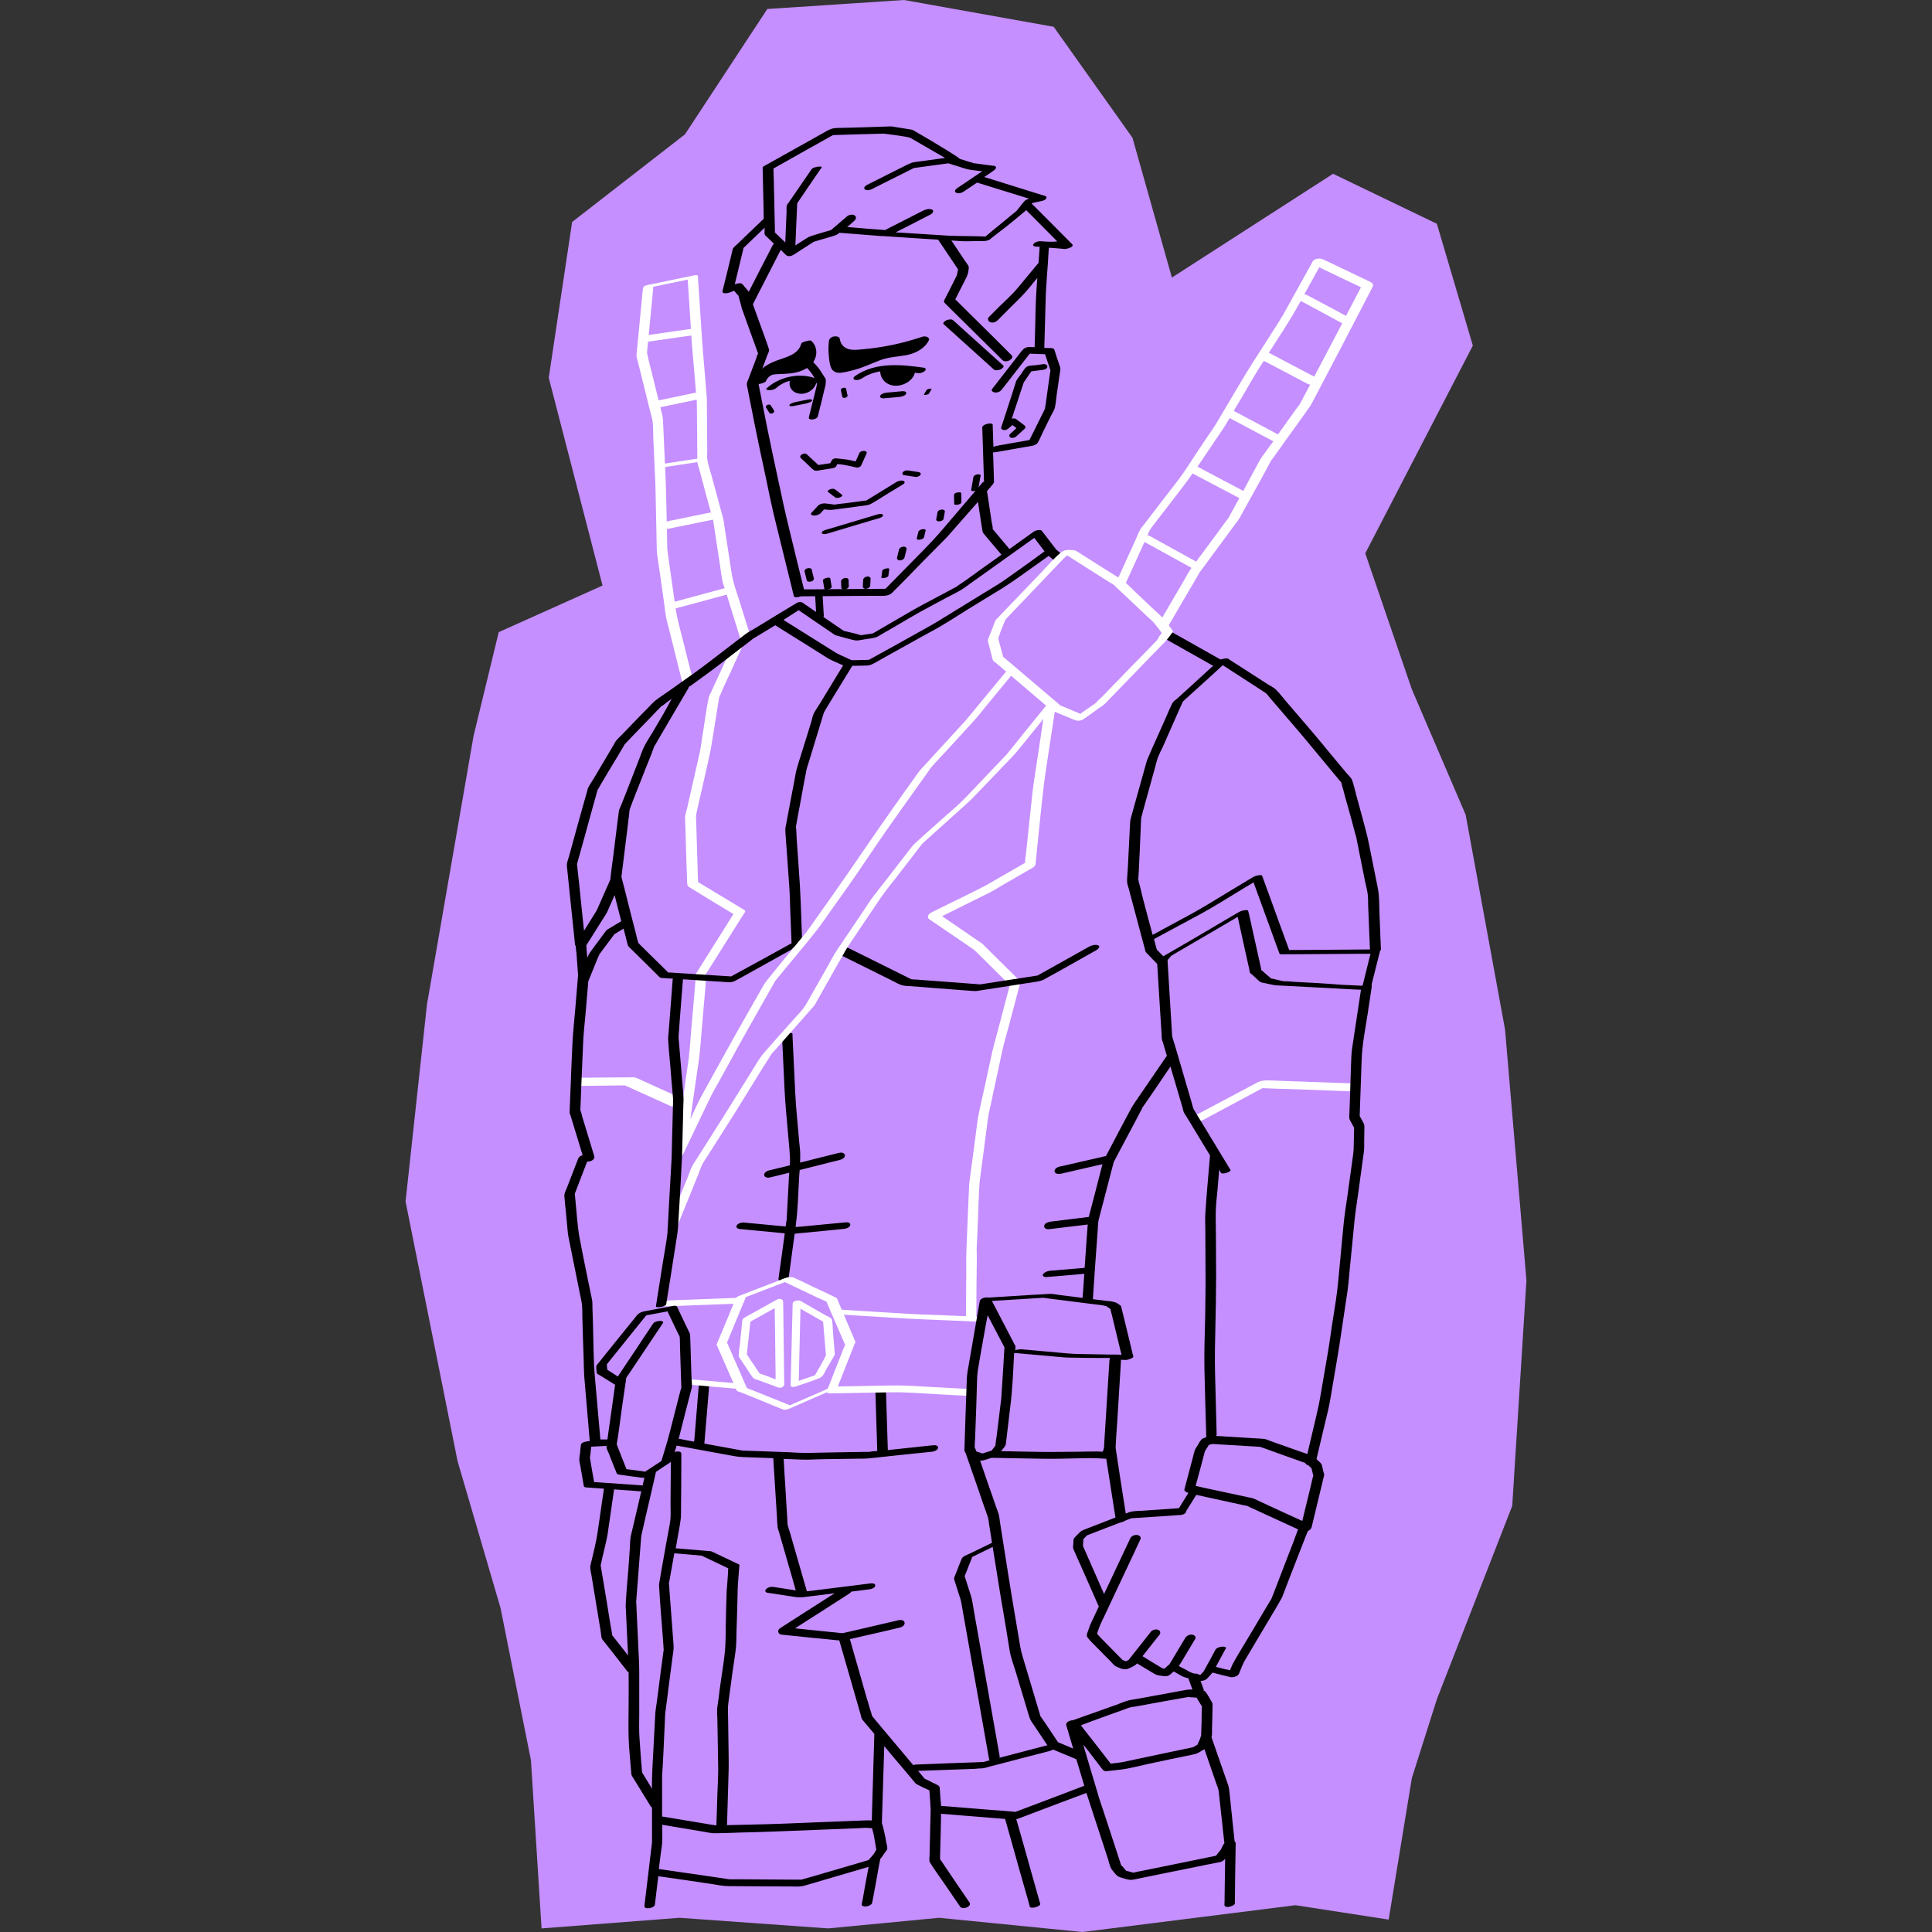 <svg fill="none" height="507" viewBox="0 0 507 507" width="507" xmlns="http://www.w3.org/2000/svg"><rect x="0" y="0" width="507" height="507" fill="#333333" stroke="none"/><path d="m150.141 58.253 29.599-22.99 21.62-32.903 35.877-2.36 39.276 7.034 20.677 29.127 10.338 36.68 42.297-27.238 27.239 13.123 9.441 31.959-28.23 54.524 12.227 35.688 14.115 32.903 10.338 56.365 5.618 65.806-3.73 59.197-19.779 50.747-6.562 20.677-6.09 37.152-24.453-3.777-55.893 7.034-37.623-3.729-29.127 2.785-38.993-2.785-36.207 2.785-2.785-44.138-7.978-39.937-11.283-38.568-13.643-68.119 5.618-51.692 12.227-70.479 6.609-27.239 27.238-12.226-14.115-54.524z" fill="#c58fff"/><path d="m264.9 258.882c-.708 2.738-1.463 5.476-2.171 8.261-.756 2.927-1.605 5.854-2.314 8.781-.613 2.596-1.133 5.24-1.699 7.836-.661 3.116-1.416 6.184-2.03 9.3-.142.661-.189 1.321-.283 1.935-.236 1.841-.472 3.682-.708 5.476-.425 3.305-.897 6.609-1.322 9.913-.094.567-.047 1.133-.094 1.7-.095 1.794-.142 3.54-.236 5.334-.142 3.494-.284 6.94-.425 10.433-.095 2.219-.048 4.437-.048 6.656-.047 3.635-.047 7.317-.094 10.952v.708c0 .708 2.738.236 2.738-.755 0-2.833.047-5.665.047-8.497 0-3.069.142-6.137.047-9.159 0-.141 0 .237 0 .048 0-.142 0-.284 0-.425.048-.567.048-1.133.095-1.7.094-1.888.142-3.776.236-5.617.142-3.21.189-6.467.425-9.678.047-.613.141-1.227.236-1.888.236-1.794.472-3.588.708-5.381.425-3.352.897-6.751 1.322-10.103.047-.519.189-1.038.33-1.605.378-1.699.755-3.398 1.086-5.098.755-3.446 1.51-6.892 2.219-10.338.472-2.124 1.085-4.202 1.652-6.279.944-3.493 1.841-7.033 2.785-10.527.047-.236.142-.472.189-.661.283-.849-2.455-.472-2.691.378z" fill="#fff"/><path d="m179.173 288.385c-3.588-1.605-7.129-3.258-10.716-4.863-.472-.236-.944-.472-1.464-.661-.566-.236-1.227-.141-1.794-.141-2.266 0-4.531.047-6.797.047-1.841 0-3.683.047-5.571.047-.897 0-2.171.283-2.738 1.086-.566.803.472 1.133 1.086 1.086 3.871-.047 7.789-.095 11.66-.142h1.18c3.446 1.558 6.892 3.116 10.339 4.674.519.236 1.038.472 1.557.708.85.377 2.125.047 2.88-.425.519-.236 1.275-.991.378-1.416z" fill="#fff"/><path d="m355.679 284.327c-2.266-.095-4.485-.142-6.751-.236-3.965-.142-7.978-.283-11.943-.425-1.369-.047-2.691-.095-4.06-.142-1.133-.047-2.077.047-3.116.614-2.738 1.416-5.428 2.927-8.166 4.343-2.738 1.463-5.476 2.88-8.167 4.343-.047.047-.095.047-.142.094-.472.284-1.274.992-.425 1.369.85.331 2.125-.047 2.88-.424 4.862-2.597 9.724-5.193 14.54-7.79.33-.188.66-.33.991-.519 2.36.095 4.721.189 7.034.236 4.248.142 8.497.283 12.698.472.992.047 1.983.047 2.927.095.85.047 2.172-.331 2.738-1.039.614-.755-.519-.944-1.038-.991z" fill="#fff"/><path d="m168.693 75.862c-.33 3.635-.708 7.223-1.039 10.858-.188 1.935-.377 3.824-.566 5.759-.047.331-.094.708-.047 1.039.047.378.189.755.283 1.133 1.086 4.343 2.172 8.687 3.21 12.982.236.944.567 1.889.708 2.833.189 1.416.142 2.879.189 4.296.189 4.154.378 8.355.567 12.509v.331c-.048-.472 0-.095 0 0 0 .613.047 1.227.047 1.841.047 2.266.094 4.579.141 6.845.048 2.219.095 4.437.142 6.656 0 .802 0 1.558.094 2.36.614 4.202 1.228 8.403 1.794 12.557.189 1.369.331 2.738.567 4.06.189 1.039.519 2.03.755 3.069 1.086 4.295 2.124 8.544 3.21 12.84.095.33.142.613.236.944.283 1.086 3.021.378 2.738-.755-.897-3.494-1.747-7.034-2.643-10.528-.614-2.502-1.369-5.051-1.747-7.6-.614-4.437-1.275-8.827-1.888-13.265-.095-.708-.189-1.369-.284-2.077 0-.047 0-.33-.047-.378.047.048 0 .331 0 .048-.047-1.605-.047-3.163-.094-4.768-.095-4.06-.142-8.12-.283-12.18-.095-3.21-.284-6.42-.425-9.63-.095-2.171-.189-4.343-.284-6.467-.047-.708-.047-1.369-.188-2.077-1.039-4.202-2.078-8.356-3.116-12.557-.236-.897-.425-1.747-.661-2.644-.047-.142-.142-1.133-.283-1.18.047 0 0 .378 0 .047.047-.236.047-.425.047-.661.094-.803.142-1.652.236-2.455.425-4.39.85-8.78 1.275-13.171.047-.33.047-.614.094-.944.142-1.18-2.644-.755-2.738.33z" fill="#fff"/><path d="m196.97 167.111c-.991-3.21-1.983-6.467-3.021-9.677-.708-2.266-1.558-4.532-1.936-6.892-.613-4.107-1.274-8.214-1.888-12.321-.094-.755-.189-1.558-.378-2.266-.377-1.464-.802-2.88-1.18-4.343-.614-2.219-1.18-4.438-1.794-6.609-.377-1.369-.849-2.785-1.133-4.201-.141-.756-.047-1.653-.047-2.455 0-2.124-.047-4.296-.047-6.42 0-1.983-.047-3.966-.047-5.996 0-.66 0-1.274-.048-1.935-.33-3.965-.66-7.931-.991-11.943-.189-2.219-.33-4.39-.472-6.609-.283-4.06-.519-8.167-.802-12.226 0-.283-.048-.567-.048-.85s-.991-.094-1.085-.094c-3.399.708-6.751 1.416-10.15 2.124-.472.094-.991.189-1.463.283-.378.094-1.464.283-1.605.708-.142.425.944.236 1.085.189 3.399-.708 6.751-1.416 10.15-2.124.472-.095.991-.189 1.463-.283-.377-.047-.755-.047-1.085-.094.236 3.352.424 6.656.66 10.008.142 2.455.284 4.91.473 7.317.33 4.107.708 8.167 1.038 12.274.095.897.189 1.794.236 2.691.047 1.322 0 2.644.047 3.965.048 3.871.048 7.789.095 11.66 0 .708.283 1.369.472 2.03.519 1.983 1.086 3.966 1.605 5.996.566 2.029 1.086 4.059 1.652 6.042.189.661.425 1.369.519 2.077.567 3.824 1.181 7.695 1.747 11.519.189 1.274.33 2.596.614 3.87.189.897.566 1.794.849 2.691 1.228 3.918 2.408 7.837 3.635 11.755.095.283.189.566.284.849.047.614 2.738-.188 2.596-.708z" fill="#fff"/><path d="m181.486 86.294c-3.399.472-6.798.991-10.196 1.463-.472.047-.945.142-1.464.189-.566.095-1.416.378-1.51 1.039-.095.661.755.85 1.227.755 3.399-.472 6.798-.991 10.197-1.463.472-.047.944-.142 1.463-.189.566-.095 1.416-.378 1.511-1.039.141-.614-.756-.802-1.228-.755z" fill="#fff"/><path d="m182.525 103.051c-3.163.661-6.326 1.322-9.489 1.983-.472.094-.897.189-1.369.283-.519.094-1.274.614-1.133 1.275.189.66 1.086.613 1.605.519 3.163-.661 6.326-1.322 9.489-1.983.472-.094.897-.189 1.369-.283.519-.094 1.274-.614 1.133-1.275-.189-.661-1.086-.613-1.605-.519z" fill="#fff"/><path d="m184.177 120.187c-3.021.472-6.043.897-9.017 1.369-.425.047-.849.141-1.274.189-.331.047-.708.188-1.039.33-.141.047-.519.236-.566.425-.095.472.897.283 1.085.236 3.022-.472 6.043-.897 9.017-1.369.425-.047.85-.142 1.275-.189.33-.047.708-.189 1.038-.33.142-.047.519-.236.567-.425.094-.425-.897-.236-1.086-.236z" fill="#fff"/><path d="m187.151 134.35c-3.54.708-7.081 1.463-10.621 2.171-.519.095-1.039.189-1.511.331-.519.094-1.274.661-1.133 1.322.189.661 1.086.661 1.605.566 3.541-.708 7.081-1.463 10.622-2.171.519-.095 1.038-.189 1.51-.331.52-.094 1.275-.661 1.133-1.322-.141-.708-1.085-.708-1.605-.566z" fill="#fff"/><path d="m190.691 154.223c-4.154 1.133-8.308 2.219-12.415 3.352-.567.141-1.18.33-1.747.472-.472.141-1.322.566-1.133 1.227.189.614 1.133.614 1.605.472 4.154-1.133 8.308-2.219 12.415-3.351.567-.142 1.181-.331 1.747-.473.472-.141 1.322-.566 1.133-1.227-.189-.614-1.133-.566-1.605-.472z" fill="#fff"/><path d="m359.597 73.974c-3.588-1.7-7.176-3.446-10.763-5.146-.52-.236-1.039-.472-1.558-.755-.142-.047-.331-.094-.472-.094-.142-.094-.378-.142-.519-.142-.567 0-1.511.189-1.794.755-1.7 3.068-3.399 6.137-5.099 9.205-1.227 2.219-2.407 4.438-3.729 6.562-2.313 3.635-4.626 7.27-6.987 10.905-1.274 1.983-2.454 4.013-3.682 6.042-2.03 3.399-4.012 6.798-6.042 10.197-.425.708-.897 1.369-1.369 2.03-1.227 1.841-2.502 3.682-3.729 5.57-1.558 2.314-2.974 4.674-4.674 6.893-2.549 3.304-5.098 6.561-7.6 9.866-.519.661-1.039 1.369-1.558 2.03-.236.283-.519.613-.708.897-.519.897-.897 1.935-1.322 2.879-1.746 3.871-3.54 7.742-5.287 11.613-.142.283-.236.567-.378.85-.566 1.227 2.172.944 2.55.094 1.463-3.163 2.879-6.326 4.343-9.536.377-.802.755-1.605 1.132-2.454 3.777 2.077 7.554 4.154 11.33 6.231.331.189.661.378.991.566-.094.142-.188.284-.283.425-.661.944-1.18 1.983-1.746 2.974-2.266 3.871-4.532 7.695-6.751 11.566-.142.283-.33.566-.472.85-.331.613.33 1.085.85 1.18.708.094 1.416-.236 1.793-.85 1.842-3.163 3.73-6.326 5.571-9.536.991-1.652 1.983-3.351 2.927-5.004.094-.141.189-.283.236-.424.283-.378.566-.756.849-1.133 2.691-3.635 5.382-7.317 8.073-10.952.566-.756 1.18-1.511 1.652-2.313.803-1.417 1.511-2.833 2.313-4.202 1.983-3.588 4.013-7.175 5.901-10.81 0 0-.047.047-.047.094.047-.047.047-.094.094-.094.047-.095.047-.095.047-.095.048-.047.048-.094.095-.094.425-.566.802-1.133 1.227-1.699 1.369-1.936 2.738-3.871 4.154-5.807 1.275-1.747 2.502-3.493 3.777-5.287.472-.661.944-1.275 1.322-1.983 2.03-3.871 4.059-7.742 6.089-11.613 1.133-2.124 2.266-4.296 3.352-6.42 2.077-3.965 4.154-7.931 6.184-11.896.142-.283.283-.567.425-.85.094-.472-.283-.897-.708-1.086zm-13.407-3.824c3.446 1.652 6.845 3.304 10.291 4.91.236.095.425.236.661.331-1.322 2.502-2.596 5.004-3.918 7.506-2.974-1.605-5.948-3.21-8.922-4.768-.472-.236-.944-.519-1.416-.755-.189-.094-.378-.142-.614-.142 1.322-2.36 2.644-4.721 3.918-7.081zm-22.801 63.918c-.283.519-.566.991-.802 1.511-.047.094-.142.188-.189.283-2.549 3.493-5.098 6.939-7.695 10.432-.283.378-.519.709-.802 1.086-3.493-1.935-7.034-3.871-10.527-5.806-.567-.331-1.133-.614-1.7-.944-.141-.095-.33-.142-.566-.142.141-.283.236-.566.377-.85.284-.613.614-1.085 1.039-1.652 2.644-3.399 5.24-6.798 7.884-10.244.896-1.133 1.699-2.313 2.549-3.493 3.54 1.888 7.128 3.729 10.668 5.618.52.283 1.086.566 1.605.849-.613 1.133-1.227 2.219-1.841 3.352zm7.837-14.257c-.52.709-.897 1.511-1.322 2.266-1.086 2.03-2.219 4.06-3.305 6.09-.094.236-.236.425-.33.661-3.588-1.888-7.175-3.777-10.716-5.665-.425-.236-.897-.472-1.322-.708.095-.142.189-.283.283-.378 2.266-3.351 4.485-6.656 6.751-10.007.425-.614.803-1.322 1.18-1.983.095-.142.142-.236.236-.378 3.399 1.794 6.798 3.635 10.197 5.429.425.236.85.425 1.274.661-.991 1.322-1.935 2.691-2.926 4.012zm11.188-16.239c-.331.661-.708 1.322-1.039 1.983-.094.142-.142.283-.236.425-.897 1.18-1.699 2.407-2.596 3.588-1.039 1.463-2.125 2.974-3.163 4.437-3.446-1.841-6.94-3.682-10.386-5.523-.424-.236-.849-.425-1.227-.661.661-1.133 1.322-2.266 2.03-3.399 1.463-2.455 2.832-4.957 4.343-7.364.519-.802.991-1.558 1.511-2.36 3.351 1.747 6.703 3.493 10.055 5.287.519.283 1.038.519 1.557.802.189.095.378.142.567.142-.472.85-.944 1.746-1.416 2.643zm6.278-11.99c-1.274 2.408-2.549 4.862-3.824 7.27l-.047-.047c-3.635-1.888-7.27-3.824-10.857-5.712-.331-.189-.661-.33-.992-.519 1.275-1.983 2.549-3.965 3.824-5.948s2.455-3.918 3.588-5.948c.33-.566.613-1.133.944-1.699 3.116 1.652 6.231 3.304 9.3 5.004.472.236.944.519 1.416.755.047.047.141.047.189.094-1.181 2.266-2.361 4.532-3.541 6.751z" fill="#fff"/><path d="m333.445 120.802c.047-.095.094-.142.094-.142-.047.047-.047.095-.094.142 0-.047 0 0 0 0z" fill="#fff"/><g fill="#000"><path d="m273.869 95.547c-.708.094-1.369.189-2.077.283-.755.094-1.982.047-2.549.567-.519.472-.897 1.227-1.274 1.747-.425.566-.945 1.18-1.275 1.794-.142.283-.189.614-.283.897-.236.708-.472 1.369-.661 2.077-.614 1.889-1.228 3.777-1.841 5.665-.378 1.227-.803 2.408-1.18 3.635-.095.33.33.566.566.614.378.094.85 0 1.133-.236.425-.331.85-.708 1.275-1.039.33.283.708.519 1.038.803-.566.519-1.133 1.038-1.699 1.557-.378.331-.142.803.236.945.519.188 1.085-.048 1.463-.378.708-.661 1.464-1.322 2.172-1.983.283-.236.236-.613-.048-.85-.755-.566-1.51-1.132-2.265-1.699-.284-.189-.709-.189-1.086-.047.425-1.322.849-2.691 1.322-4.013.472-1.416.896-2.785 1.369-4.201.141-.425.283-.803.424-1.228.048-.094.048-.141.095-.236 0 0 0 0 .047-.047.189-.189.378-.519.519-.755.236-.33.472-.661.708-1.038.236-.331.425-.614.661-.944 1.039-.142 2.03-.236 3.069-.378.425-.047 1.086-.283 1.133-.802 0-.567-.614-.755-.992-.708z"/><path d="m216.608 99.323c-.094-.142-.189-.283-.283-.425-.378-.567-.708-1.133-1.086-1.7-.567-.897-1.369-1.652-2.077-2.455-.614-.708-2.833.189-2.124.991.613.708 1.321 1.416 1.888 2.171.519.708.944 1.511 1.416 2.219 0 .519.047.944-.094 1.416-.236.944-.472 1.889-.708 2.833-.425 1.699-.85 3.399-1.275 5.098-.236.991 2.124.708 2.36-.236.567-2.266 1.133-4.485 1.653-6.751.188-.755.424-1.463.424-2.218 0-.331.048-.661-.094-.944z"/><path d="m251.777 85.538c-.52-.472-1.086-.991-1.605-1.463-.472-.425-1.275-.236-1.794-.047-.283.142-1.18.708-.708 1.086 3.824 3.446 7.647 6.892 11.471 10.338.519.472 1.086.991 1.605 1.463.472.425 1.275.236 1.794.047.283-.142 1.18-.708.708-1.086-3.824-3.446-7.648-6.892-11.471-10.338z"/><path d="m260.463 88.229c-2.738-2.691-5.429-5.381-8.167-8.072-.519-.519-1.086-1.086-1.605-1.605.991-1.935 1.935-3.824 2.927-5.759.377-.802.566-1.699.613-2.549.048-.378-.283-.708-.472-1.039-.377-.567-.755-1.086-1.133-1.652-.708-1.039-2.738-4.154-3.446-5.146-.283-.378-1.416-.33-2.03-.189-.802.189-1.274.189-.849.85 1.133 1.652 3.965 5.948 5.098 7.6-.047.331-.095.661-.189 1.039 0 .142-.142.425-.094.567-.378.614-.661 1.322-.992 1.935-.755 1.511-1.51 3.021-2.313 4.532-.094.189-.141.519.047.708 1.7 1.699 3.399 3.399 5.099 5.051 2.738 2.691 5.428 5.382 8.166 8.072.614.614 1.275 1.227 1.889 1.888.472.472 1.274.425 1.841.142.377-.189 1.133-.85.661-1.322-1.653-1.652-3.352-3.352-5.051-5.051z"/><path d="m215.427 123.35c.897-.141 1.842-.283 2.738-.425.52-.094 1.039-.141 1.322-.66.095-.142.189-.331.236-.473.661.048 1.322.095 1.983.236 1.039.189 2.03.425 3.068.661.425.095 1.086-.188 1.228-.566.472-.991.897-2.03 1.369-3.021.472-.992-1.464-.992-1.841-.236-.331.755-.661 1.51-.992 2.218-.708-.141-1.416-.33-2.171-.472-.944-.141-1.936-.189-2.88-.33-.472-.047-1.038.141-1.227.566-.142.236-.236.472-.378.708-1.038.142-2.077.331-3.115.472-1.039-.944-2.078-1.888-3.069-2.832-.614-.566-2.313.378-1.463 1.086.472.472.991.897 1.463 1.369.567.519 1.133 1.18 1.794 1.652.472.425 1.369.142 1.935.047z"/><path d="m237.143 126.23c-.52-.284-1.464 0-1.936.283-2.596 1.605-5.24 3.21-7.836 4.815-1.888.236-3.824.519-5.712.755-.897.095-1.794.189-2.691.331-.094 0-.236 0-.33-.047-.614-.095-1.275-.142-1.889-.237-.708-.094-1.463.048-2.029.52-.189.189-.378.425-.567.613-.425.425-.802.897-1.227 1.322-.425.472.377.708.708.708.661 0 1.369-.236 1.794-.708.283-.283.566-.613.802-.897.85.095 1.7.189 2.597.048 1.888-.237 3.823-.52 5.711-.756.803-.094 1.653-.236 2.455-.33.567-.095 1.133-.142 1.652-.472 1.369-.756 2.691-1.653 4.013-2.455 1.416-.85 2.785-1.7 4.201-2.549.378-.189.85-.661.284-.944z"/><path d="m237.426 124.722c.85.141 1.7.236 2.502.377.142 0 .236.048.378.048.236.047.519-.048.755-.142.189-.094.425-.236.519-.425.048-.142.095-.33-.047-.472-.141-.142-.33-.189-.519-.236-.85-.142-1.7-.236-2.502-.378-.142 0-.236-.047-.378-.047-.236-.047-.519.047-.755.142-.189.094-.425.236-.519.425-.048.141-.095.33.047.472.094.188.283.236.519.236z"/><path d="m217.316 129.112c.519.425 1.086.802 1.605 1.227.095.048.142.095.236.189.142.095.331.142.52.142.236 0 .519-.047.755-.142.189-.094.425-.189.519-.33.047-.095.142-.284 0-.378-.519-.425-1.086-.802-1.605-1.227-.094-.048-.142-.095-.236-.189-.142-.095-.33-.142-.519-.142-.236 0-.52.047-.756.142-.188.094-.424.189-.519.33-.094.095-.141.284 0 .378z"/><path d="m217.175 140.016c3.871-1.18 7.789-2.313 11.66-3.493.566-.142 1.085-.331 1.652-.472.33-.095 1.322-.378 1.227-.897-.094-.472-1.274-.236-1.51-.142-3.871 1.18-7.789 2.313-11.66 3.493-.567.142-1.086.331-1.653.473-.33.094-1.321.377-1.227.896.142.473 1.275.237 1.511.142z"/><path d="m242.194 88.323c-4.107 1.369-8.309 2.408-12.605 2.974-1.085.142-2.218.283-3.304.378-.944.094-1.888.189-2.832.094-1.653-.189-2.786-1.133-3.069-2.785-.047-.472-.425-.661-.944-.708 0 0 0 0-.047 0s-.047 0-.095 0c-.236 0-.424 0-.613.047-.331.094-.661.283-.897.567-.142.142-.189.283-.236.472-.142 1.18-.189 2.36-.095 3.493.095 1.133.189 2.408.567 3.493.425 1.18 1.51 1.605 2.691 1.463 1.227-.142 2.454-.472 3.682-.802 2.36-.661 4.484-1.7 6.75-2.549 2.219-.802 4.532-.85 6.798-1.275 2.313-.472 4.626-1.652 5.759-3.776.52-.897-.897-1.275-1.51-1.086z"/><path d="m212.926 89.455c-.283-.236-1.133 0-1.416.094-.283.095-1.133.283-1.228.614-.849 3.021-4.107 3.541-6.656 4.532-2.549.944-5.617 2.785-5.381 5.948 0 .047.047.047.094.095h.047.048c.094.047.283.047.424.047.473 0 1.133-.142 1.605-.378.048 0 .048-.047.095-.047s.047-.047.094-.047c.048 0 .048-.047.095-.047.047-.048.094-.048.141-.095.048-.047.095-.094.095-.141.283-.661.755-1.228 1.416-1.558.142-.047.189-.094.33-.142-.188.047.284-.047.284-.047.33-.047.661-.094.991-.094 2.219-.094 4.39-.094 6.467-.944 1.511-.614 2.927-1.699 3.494-3.304.566-1.652.188-3.352-1.039-4.485z"/><path d="m203.768 101.778c.614-.567 1.274-.992 2.03-1.322.661-.331 1.227-.472 1.935-.567 1.558-.189 3.305.141 4.721.802.519.236 1.227.047 1.747-.142.141-.047 1.274-.613.802-.849-4.39-2.124-10.197-1.086-13.784 2.171-.472.425.425.519.661.519.708 0 1.416-.188 1.888-.613z"/><path d="m232.564 96.112c-.378.047-.708.142-1.038.331-.189.142-.473.33-.52.566-.094 1.039.189 1.983.85 2.785.708.85 1.747 1.322 2.832 1.416 2.219.189 4.957-1.227 5.429-3.54z"/><path d="m214.106 99.842c-.189-.236-.519-.378-.755-.378-.378-.047-.756 0-1.086.189l-3.021-.944c-.661-.047-1.464.189-1.794.85-.378.755-.331 1.652.094 2.36.425.803 1.275 1.227 2.125 1.369 1.841.33 3.918-.85 4.484-2.644.095-.283.142-.519-.047-.802z"/><path d="m242.43 96.492c-5.995-.85-12.651-1.511-17.938 2.124-.331.236-.85.708-.284.991.52.283 1.464.047 1.936-.283 4.296-2.927 9.724-2.124 14.587-1.416.661.094 1.416-.094 1.935-.519.425-.378.331-.802-.236-.897z"/><path d="m222.085 102.25c0-.094-.048-.141-.048-.236-.047-.142-.188-.236-.283-.236-.142-.047-.378-.047-.519 0-.283.094-.614.283-.567.614.095.519.189.991.331 1.51 0 .095.047.142.047.236.047.142.189.236.283.236.142.048.378.048.52 0 .283-.094.613-.283.566-.613-.142-.52-.236-.992-.33-1.511z"/><path d="m212.029 104.848c-.944.189-1.888.378-2.832.566-.142.048-.283.048-.425.095-.378.094-.708.189-1.038.33-.142.048-.52.236-.567.425-.142.472.897.331 1.086.283.944-.188 1.888-.377 2.832-.566.142-.047.283-.047.425-.094.378-.095.708-.189 1.039-.331.141-.047.519-.236.566-.425.142-.472-.897-.33-1.086-.283z"/><path d="m236.624 102.675c-1.18.094-2.407.236-3.588.33-.188 0-.33.048-.519.048-.33.047-.755.188-1.038.33-.189.095-.472.331-.52.567-.094.613.803.613 1.18.566 1.181-.094 2.408-.236 3.588-.33.189 0 .331-.048.519-.048.331-.047.756-.188 1.039-.33.189-.094.472-.33.519-.567.095-.613-.802-.613-1.18-.566z"/><path d="m244.366 102.014c-.142-.048-.33 0-.425 0-.189.047-.378.094-.519.141-.095.047-.236.095-.283.236-.189.331-.378.614-.567.944-.047.048-.047.095-.094.142-.047.094.047.142.094.142.142.047.331 0 .425 0 .189-.048.378-.095.519-.142.095-.047.236-.094.283-.236.189-.33.378-.614.567-.944.047-.047.047-.095.094-.142.048-.047-.047-.094-.094-.141z"/><path d="m202.352 106.547c-.047-.048-.094-.095-.094-.189-.095-.142-.236-.189-.378-.189-.189 0-.378 0-.519.094-.284.142-.52.425-.331.708.236.378.52.803.756 1.181.047.047.094.094.094.188.094.142.236.189.378.189.188 0 .377 0 .519-.094.283-.142.519-.425.33-.708-.236-.425-.472-.803-.755-1.18z"/><path d="m220.715 152.476c0 .473.047.945.047 1.369v.189c0 .095 0 .189.047.284.047.094.095.188.189.236.189.141.425.188.661.141s.519-.094.708-.283c.047-.047.095-.095.189-.142.094-.094.142-.236.189-.377 0-.472-.047-.944-.047-1.369 0-.048 0-.142 0-.189 0-.095 0-.189-.048-.283-.047-.095-.094-.189-.188-.236-.189-.142-.425-.189-.661-.142s-.52.094-.709.283c-.047.047-.094.095-.188.142-.095.141-.189.236-.189.377z"/><path d="m215.947 152.29c.095.661.236 1.322.331 1.983 0 .094.047.189.047.283 0 .142.283.142.33.189.236 0 .472 0 .708-.095.236-.047.472-.141.661-.283.095-.094.236-.189.236-.33-.094-.661-.236-1.322-.33-1.983 0-.094-.047-.189-.047-.283 0-.142-.284-.142-.331-.189-.236 0-.472 0-.708.094-.236.048-.472.142-.661.284-.141.094-.283.189-.236.33z"/><path d="m255.459 125.097c-.189.991-.33 1.983-.519 3.021-.047.142-.047.283-.095.425-.047.378.567.331.803.331.236-.048.519-.095.708-.236.142-.095.33-.189.378-.378.188-.991.33-1.983.519-3.021.047-.142.047-.284.094-.425.047-.378-.566-.331-.802-.331-.236.048-.519.095-.708.236-.142.095-.331.236-.378.378z"/><path d="m250.361 129.866c0 .708 0 1.416.047 2.124v.284c0 .141.284.188.331.188.236.048.472 0 .708-.047s.472-.141.661-.283c.094-.094.189-.189.189-.331 0-.708 0-1.416-.048-2.124 0-.094 0-.189 0-.283 0-.142-.283-.189-.377-.189-.236-.047-.472 0-.708.047-.236.048-.472.142-.661.284-.047.094-.142.188-.142.33z"/><path d="m246.018 134.443c-.095.519-.189 1.038-.284 1.605 0 .094-.047.142-.047.236-.047.189.095.33.236.425.189.094.425.141.661.094s.519-.094.708-.236c.142-.094.331-.236.331-.472.094-.519.189-1.038.283-1.605 0-.094.047-.141.047-.236.047-.189-.094-.33-.236-.425-.189-.094-.425-.141-.661-.094s-.519.094-.708.236c-.141.141-.33.283-.33.472z"/><path d="m241.014 139.495c-.142.519-.236 1.038-.378 1.558 0 .094-.047.141-.047.236-.047.141.047.236.189.283.189.094.425.094.613.047.236-.047.52-.094.709-.236.141-.094.33-.189.377-.378.142-.519.236-1.038.378-1.557 0-.095.047-.142.047-.236.047-.142-.047-.236-.189-.284-.189-.094-.425-.094-.613-.047-.237.047-.52.095-.709.236-.141.095-.33.236-.377.378z"/><path d="m211.132 149.927c.189.708.331 1.369.519 2.077 0 .095.048.189.048.284.047.188.236.283.377.33.236.047.52.047.708 0 .236-.047.472-.142.614-.33.094-.142.236-.284.189-.472-.189-.709-.331-1.369-.519-2.078 0-.094-.048-.188-.048-.283-.047-.189-.236-.283-.377-.33-.236-.047-.519-.047-.708 0-.236.047-.472.141-.614.33-.094.142-.236.283-.189.472z"/><path d="m235.915 144.264c-.141.613-.33 1.274-.472 1.888 0 .094-.047.189-.047.283-.047.189.095.378.236.472.189.142.425.189.661.142s.519-.095.708-.283c.047-.048.095-.095.189-.142.094-.094.142-.236.189-.378.141-.613.33-1.274.472-1.888 0-.094.047-.189.047-.283.047-.189-.094-.378-.236-.472-.189-.142-.425-.189-.661-.142s-.519.094-.708.283c-.047.048-.094.095-.189.142-.141.142-.189.283-.189.378z"/><path d="m226.521 152.1c-.047.519-.047 1.038-.094 1.557v.236c0 .189.047.378.236.472.188.142.424.189.66.142s.52-.094.709-.283c.141-.142.33-.283.33-.519.047-.52.047-1.039.094-1.558 0-.095 0-.142 0-.236 0-.189-.047-.378-.236-.472-.188-.142-.424-.189-.661-.142-.236.047-.519.094-.708.283-.141.142-.33.331-.33.52z"/><path d="m231.525 149.741c-.047.519-.141.991-.188 1.51 0 .047-.001.142-.048.189s0 .094 0 .142c.047.047.095.094.142.094.189.047.425.047.614 0 .236-.047.519-.094.708-.236.047-.047.141-.047.189-.094.094-.048.141-.142.188-.236.048-.52.142-.992.189-1.511 0-.047 0-.142.047-.189.048-.047 0-.094 0-.142-.047-.047-.094-.094-.141-.094-.189-.047-.425-.047-.614 0-.236.047-.519.094-.708.236-.047.047-.142.047-.189.095-.047.047-.141.141-.189.236z"/></g><path d="m274.2 185.994c-.33 2.313-.708 4.626-1.038 6.939-.567 3.635-1.086 7.317-1.653 10.952-.188 1.369-.424 2.738-.566 4.107-.378 3.541-.755 7.081-1.133 10.622-.189 1.794-.378 3.54-.566 5.334-.095.85-.236 1.7-.284 2.502-3.304 1.888-6.609 3.824-9.913 5.712-.897.519-1.841.944-2.738 1.416-2.36 1.181-4.721 2.361-7.081 3.494-1.652.802-3.305 1.652-4.957 2.454-.566.284-1.18 1.181-.425 1.7 3.352 2.266 6.704 4.579 10.055 6.845.803.566 1.605 1.038 2.266 1.699 1.605 1.605 3.258 3.21 4.863 4.815 1.369 1.369 2.738 2.738 4.107 4.107.472.472 1.51.236 1.982-.141.52-.425.614-1.039.142-1.511-2.88-2.832-5.712-5.665-8.592-8.497-.283-.283-.566-.614-.897-.897-.377-.283-.802-.566-1.18-.802-1.983-1.369-4.012-2.738-5.995-4.107-1.133-.756-2.219-1.511-3.352-2.314 3.966-1.982 7.931-3.965 11.896-5.9 1.416-.709 2.738-1.511 4.06-2.314 2.502-1.416 4.957-2.879 7.459-4.295.472-.284.944-.52 1.086-1.133.047-.142.047-.331.047-.472.094-.945.189-1.889.283-2.833.33-3.21.661-6.467.991-9.677.378-3.635.756-7.27 1.275-10.858.85-5.617 1.699-11.188 2.549-16.805 0-.142.047-.236.047-.378.283-1.416-2.502-1.086-2.738.236z" fill="#fff"/><path d="m288.174 248.071c-.708-.283-1.794 0-2.408.378-4.107 2.313-8.214 4.579-12.321 6.892-.377.236-.802.425-1.18.661-4.485.708-8.969 1.369-13.454 2.077-.566.094-1.133.189-1.652.236-5.24-.378-10.48-.803-15.72-1.18-.519-.047-1.039-.095-1.558-.095-.189 0-.425-.047-.661-.047-.047 0-.094-.047-.141-.047-.331-.189-.708-.33-1.039-.519-2.832-1.416-5.665-2.833-8.544-4.249-2.266-1.133-4.485-2.219-6.751-3.352-.661-.33-1.794.048-2.407.378-.472.236-1.039.803-.331 1.133 4.579 2.266 9.205 4.579 13.785 6.845 1.18.566 2.36 1.369 3.682 1.511 2.643.188 5.334.377 7.978.613 2.926.236 5.806.425 8.733.661.661.047 1.416.142 2.077.095.708-.095 1.416-.236 2.124-.331 3.116-.472 6.232-.944 9.394-1.463 1.228-.189 2.502-.378 3.73-.567.802-.141 1.605-.236 2.36-.613 4.532-2.455 9.017-5.052 13.501-7.553.142-.095.283-.142.425-.237.425-.33 1.086-.944.378-1.227z" fill="#000"/><path d="m274.625 145.397c.472.378.944.803 1.416 1.18.048.047.142.095.189.189.142.094.283.142.425.142.189.047.33.047.519.047s.378-.047.567-.142c.189-.047.33-.141.472-.236.236-.189.472-.425.472-.708 0-.094 0-.189 0-.236-.047-.189-.142-.33-.331-.425-.472-.377-.944-.802-1.416-1.18-.047-.047-.141-.094-.189-.189-.141-.094-.283-.141-.424-.141-.189-.048-.331-.048-.52-.048s-.377.048-.566.142c-.189.047-.331.142-.472.236-.236.189-.472.425-.472.708v.236c.094.189.188.331.33.425z" fill="#000"/><path d="m336.938 257.514s.047 0 0 0c0-.047 0-.047 0 0z" fill="#000"/><path d="m362.382 249.252v-.047c-.141-3.163-.236-6.373-.377-9.536-.095-2.266 0-4.532-.472-6.797-.756-3.824-1.558-7.695-2.314-11.519-.424-2.124-.991-4.154-1.557-6.278-.567-2.077-1.133-4.155-1.7-6.232-.378-1.369-.661-2.785-1.133-4.107-.236-.661-.944-1.227-1.369-1.746-1.274-1.511-2.549-3.069-3.824-4.579-1.699-2.03-3.351-4.107-5.051-6.09-2.36-2.785-4.768-5.523-7.128-8.308-.85-.992-1.652-2.078-2.596-3.022-.567-.566-1.416-.944-2.077-1.369-3.258-2.077-6.515-4.201-9.772-6.278-.236-.142-.472-.331-.708-.472-.331-.189-.897-.047-1.228 0-.424.094-.991.236-1.321.566-2.172 1.983-4.391 3.966-6.562 5.996-1.369 1.274-2.785 2.501-4.154 3.776-.472.425-1.18.85-1.464 1.463-.566 1.133-1.038 2.314-1.558 3.494-.849 1.888-1.699 3.824-2.549 5.712-.708 1.558-1.416 3.163-2.077 4.72-.236.52-.425.945-.566 1.511-.992 3.493-1.936 6.987-2.927 10.48-.378 1.416-.803 2.832-1.18 4.249-.142.566-.142 1.085-.189 1.699-.189 3.824-.378 7.648-.567 11.424-.047 1.133-.236 2.36-.188 3.493.047.614.33 1.275.472 1.889.991 3.776 2.03 7.553 3.021 11.329.378 1.464.802 2.927 1.18 4.39.047.236.094.52.189.709.094.188.283.33.425.472.33.33.661.661.991 1.038.519.519.991 1.039 1.511 1.558.236.236.991.047 1.227 0 .378-.094 1.039-.236 1.322-.566.283-.331.566-.614.802-.945.142-.188.331-.33.472-.519.189-.047.567-.378.709-.425 1.463-.849 2.879-1.699 4.343-2.549 3.918-2.266 7.836-4.579 11.707-6.845.236-.142.425-.283.661-.378.613 2.786 1.227 5.571 1.841 8.403.377 1.747.802 3.541 1.18 5.287.047.284.094.709.189.945.094.188.377.33.519.472.378.377.803.708 1.18 1.085.472.425.85.897 1.464 1.039.991.189 1.935.425 2.926.614.709.141 1.464.141 2.219.188 3.918.189 7.836.425 11.755.614 3.115.142 6.184.378 9.299.472h.142c.472.047.944-.094 1.369-.236.189-.094.802-.283.897-.519.802-3.21 1.605-6.373 2.407-9.583.236-.047.236-.095.189-.142zm-63.587-18.033c-.142-.519-.047-1.085 0-1.652.189-3.824.378-7.6.519-11.424.047-1.133.095-2.266.142-3.399.047-.141.094-.283.094-.425.142-.566.331-1.133.472-1.746 1.039-3.777 2.077-7.506 3.116-11.283.189-.708.378-1.51.614-2.218.377-1.039.896-2.03 1.369-3.022 1.557-3.54 3.115-7.081 4.673-10.574.189-.425.425-.85.566-1.275 0-.047.048-.094.048-.094.047-.047.094-.047.094-.094 1.039-.945 2.03-1.841 3.069-2.786 2.454-2.218 4.909-4.437 7.317-6.656 2.313 1.511 4.626 2.974 6.939 4.485 1.369.897 2.738 1.747 4.06 2.643.566.331.897.85 1.322 1.369 2.549 2.974 5.145 5.996 7.694 8.97 1.369 1.605 2.738 3.257 4.06 4.862 2.313 2.785 4.626 5.57 6.939 8.356.048.047.095.094.095.141s.047.189.047.189c.094.519.283 1.039.425 1.558.519 1.935 1.038 3.871 1.605 5.806.519 1.889 1.038 3.73 1.51 5.618.189.614.378 1.227.473 1.888.708 3.635 1.463 7.223 2.171 10.858.236 1.133.567 2.313.708 3.493.095.897.095 1.841.095 2.738.141 3.871.33 7.742.472 11.566v.047c-1.936 0-3.824.047-5.76.047-4.295.047-8.591.047-12.887.094-.85 0-1.699 0-2.549 0-.803-2.171-1.558-4.295-2.361-6.467-1.274-3.493-2.549-6.986-3.823-10.527-.283-.802-.614-1.605-.897-2.455-.095-.283-.755-.189-.944-.141-.52.047-1.039.236-1.464.472-4.107 2.455-8.214 4.956-12.273 7.411-3.305 1.983-6.751 3.777-10.15 5.618-1.322.708-2.643 1.416-3.918 2.124-.944-3.493-1.888-6.986-2.785-10.48-.236-1.18-.567-2.407-.897-3.635zm8.828 19.591c.094-.094.047-.047 0 0zm31.958 6.845c-.849-.047-1.746-.189-2.596-.142h.047s0 0-.047 0-.094 0-.142 0h.095c-.095 0-.189-.047-.236-.047-.472-.094-.944-.189-1.416-.33-.472-.095-.945-.189-1.464-.331-.094 0-.236-.047-.33-.047l-.047-.047c-.236-.331-.661-.567-.945-.85-.377-.33-.802-.708-1.18-1.038-.094-.095-.236-.189-.33-.284-.047-.094-.047-.188-.047-.33-.331-1.511-.661-2.974-.992-4.485-.472-2.124-.944-4.248-1.416-6.373-.33-1.369-.566-2.785-.944-4.154 0-.047-.047-.141-.047-.189-.048-.283-.803-.141-.944-.141-.52.047-1.039.236-1.464.472-2.596 1.51-5.193 3.021-7.789 4.579-3.635 2.124-7.223 4.249-10.857 6.326-.331.188-.709.377-1.039.613-.047.048-.094.095-.142.095-.188-.189-.33-.331-.519-.52-.33-.33-.661-.66-.991-.991-.095-.094-.189-.189-.236-.283-.284-.897-.472-1.794-.708-2.691 0 0 0 0 0-.047 4.107-2.219 8.261-4.438 12.368-6.656 3.446-1.889 6.798-4.013 10.149-6.043 1.18-.708 2.408-1.463 3.588-2.171.708 1.888 1.369 3.824 2.077 5.712 1.275 3.493 2.549 6.986 3.824 10.527.283.802.613 1.605.897 2.455.047.141.377.188.472.188 2.691 0 5.381-.047 8.072-.047 4.296-.047 8.592-.047 12.887-.094h2.455c-.708 2.785-1.369 5.57-2.077 8.403-1.935-.095-3.824-.189-5.759-.284-4.06-.33-8.167-.566-12.227-.755z" fill="#000"/><path d="m305.026 167.207c3.918 2.218 7.884 4.437 11.802 6.656.566.33 1.133.661 1.699.944.614.33 1.416.236 1.936-.189.425-.33.755-1.038.141-1.369-3.918-2.219-7.883-4.437-11.801-6.656-.567-.33-1.133-.661-1.7-.944-.613-.331-1.416-.236-1.935.189-.425.283-.756.991-.142 1.369z" fill="#000"/><path d="m357.236 259.165c-.802 5.287-1.605 10.621-2.407 15.908-.189 1.369-.236 2.738-.283 4.154-.095 3.399-.236 6.798-.331 10.197-.047 1.228-.094 2.455-.141 3.682 0 .378.094.708.283 1.039.33.613.661 1.18.991 1.794-.047 1.51-.047 3.068-.094 4.579 0 .802-.047 1.51-.142 2.313-.519 3.635-.991 7.317-1.511 10.952-.33 2.266-.708 4.579-.944 6.845-.33 3.304-.661 6.656-.944 9.96-.283 2.691-.472 5.382-.802 8.073-.378 3.163-.944 6.278-1.416 9.441-.331 2.219-.614 4.438-.992 6.609-.661 3.777-1.274 7.506-1.935 11.282-.331 2.03-.756 3.966-1.228 5.948-.849 3.683-1.746 7.318-2.596 11-.047.236-.142.519-.189.755-.142.661.803.897 1.275.85.661-.048 1.369-.425 1.51-1.086.756-3.116 1.464-6.231 2.219-9.347.519-2.219 1.133-4.485 1.511-6.751.661-3.871 1.321-7.789 1.982-11.66.378-2.124.661-4.248.992-6.42.519-3.587 1.085-7.128 1.605-10.716.33-2.502.472-5.004.755-7.506.33-3.54.708-7.081 1.039-10.621.236-2.36.613-4.721.944-7.034.519-3.682.991-7.364 1.51-11.046.142-.944.095-1.841.095-2.785 0-1.039.047-2.078.047-3.116 0-.614.094-1.133-.189-1.699-.33-.614-.708-1.275-1.038-1.889.188-4.956.33-9.866.519-14.823.141-4.107.991-8.166 1.605-12.179.33-2.313.708-4.626 1.038-6.939.236-1.369-2.549-.992-2.738.236z" fill="#000"/><path d="m322.918 307.033c-2.172-3.54-4.296-7.128-6.468-10.668-.991-1.653-2.029-3.305-3.021-4.957-.472-.755-.566-1.747-.85-2.549-1.416-4.91-2.879-9.819-4.295-14.681-.236-.85-.661-1.747-.708-2.597-.095-1.841-.236-3.635-.331-5.476-.283-4.626-.566-9.299-.85-13.926 0-.094 0-.189 0-.283-.047-.519-2.785-.047-2.738.755.236 4.06.52 8.12.756 12.18.141 2.218.283 4.484.425 6.703 0 .33 0 .708.047 1.039.047.377.236.755.33 1.132.331 1.133.661 2.266.992 3.352-2.786 4.107-5.618 8.167-8.403 12.274-.755 1.133-1.369 2.266-1.983 3.446-1.51 2.832-3.021 5.665-4.484 8.497-.378.708-.756 1.416-1.133 2.124-.142 0-.236.048-.331.048-3.493.802-6.986 1.605-10.48 2.407-.519.095-1.038.236-1.51.331-.52.141-1.275.661-1.133 1.274.188.661 1.085.661 1.605.567 3.493-.803 6.986-1.605 10.48-2.408.141-.047.283-.047.472-.094-.661 2.549-1.322 5.098-1.983 7.694-.519 2.03-1.086 4.107-1.605 6.137-2.927.378-5.901.708-8.828 1.086-.472.047-.944.095-1.369.189-.566.094-1.416.378-1.51 1.086-.095.661.755.944 1.274.849 3.258-.377 6.515-.802 9.819-1.18.095 0 .189-.047.331-.047v.094c-.095 1.039-.142 2.078-.236 3.163-.189 2.785-.378 5.429-.567 8.12-2.455.189-4.862.425-7.317.614-.425.047-.85.094-1.274.094-.756.047-1.794.236-2.266.897-.472.614.425.85.897.802 2.974-.236 5.995-.519 8.969-.755.283-.047.614-.047.897-.094-.142 2.218-.283 4.39-.472 6.703v.378c-.048.519.425.33.897.377.802.095 1.746.52 1.793-.236.331-5.004.661-9.96 1.039-14.964.094-1.322.189-2.644.283-3.966.047-.66.047-1.321.142-1.982.047-.425.189-.803.283-1.228.331-1.274.661-2.549.991-3.776.803-3.021 1.558-6.043 2.361-9.064.094-.425.236-.802.33-1.227 0-.095.047-.142.047-.236.048-.047.236-.425.236-.472.237-.425.425-.85.661-1.275 1.464-2.738 2.927-5.476 4.391-8.261.613-1.133 1.18-2.266 1.793-3.399.142-.283.331-.566.425-.85 0-.047 0-.047 0-.047 2.502-3.588 4.957-7.223 7.412-10.857.802 2.738 1.605 5.428 2.407 8.166.284.897.52 1.841.803 2.738.094.331.141.708.283 1.039.142.378.425.708.614 1.038.519.85 1.038 1.7 1.558 2.55 1.557 2.596 3.162 5.192 4.72 7.789v.047c-.425 5.051-.897 10.102-1.227 15.153-.095 1.652 0 3.305 0 4.91 0 3.446.047 6.892.047 10.338.047 4.06-.047 8.12-.094 12.179-.095 4.438-.284 8.875-.189 13.313.141 5.853.283 11.707.472 17.608v.472c0 .425 2.738 0 2.738-.756-.142-5.428-.283-10.81-.425-16.239-.094-4.154 0-8.261.094-12.415.095-4.249.189-8.497.189-12.793 0-3.304-.047-6.609-.047-9.961 0-2.407-.094-4.768-.047-7.175.047-1.936.283-3.871.472-5.806.141-1.7.283-3.399.425-5.099.094.142.141.236.236.378.047.094.094.189.141.283.284.803 2.88-.189 2.597-.614zm-30.779-2.029c0-.048 0-.095.047-.095.047-.283 0 0-.047.095z" fill="#000"/><path d="m347.276 386.153c-.141-.567-.236-1.181-.424-1.747-.142-.472-.803-.944-1.133-1.275-.331-.33-.709-.802-1.181-1.038-.188-.095-.33-.142-.519-.189-.991-.33-1.983-.708-2.974-1.039-2.596-.896-5.145-1.841-7.742-2.738-.519-.188-1.038-.472-1.558-.519-.661-.094-1.369-.094-2.03-.141-2.785-.189-5.617-.331-8.402-.52-.85-.047-1.653-.094-2.502-.141-.425 0-.803.047-1.228.141-.613.142-1.321.236-1.888.52-.614.283-.991 1.133-1.322 1.699-.283.472-.661.944-.849 1.463-.236.708-.378 1.417-.567 2.125-.661 2.502-1.322 5.004-1.983 7.506-.047.141-.047.236-.094.377 0 .047-.047.095-.047.142-.142.425.283.708.661.85.094.047.189.047.236.094.047 0 .094 0 .141.047-.849 1.322-1.652 2.691-2.502 4.013-3.162.236-6.325.425-9.488.661-1.18.094-2.502 0-3.635.425-1.369.519-2.785 1.085-4.154 1.605-2.03.802-4.06 1.557-6.09 2.36-.614.236-1.227.472-1.794.708-.661.283-1.086.802-1.558 1.275-.283.33-.802.708-.897 1.133-.094.377-.047.849-.094 1.227-.047.472-.142.944.047 1.369.614 1.416 1.228 2.832 1.888 4.249 1.511 3.446 3.022 6.844 4.532 10.291.048.094.048.141.095.236.047.094.094.188.141.236-.424.944-.897 1.888-1.321 2.832-.331.755-.756 1.511-1.039 2.266-.189.519-.378 1.086-.566 1.605-.189.519-.378.944-.048 1.416.331.472.756.944 1.181 1.369 1.605 1.605 3.21 3.257 4.815 4.863.424.424.944 1.132 1.51 1.416 1.039.472 2.219 1.038 3.305.519.708-.33 1.652-.708 2.218-1.322.992.614 1.983 1.228 2.974 1.794.567.33 1.133.708 1.747 1.039.614.33 1.369.377 2.077.472.614.094 1.228.094 1.794-.331.236-.189.472-.425.708-.613.095-.095.189-.142.283-.237.378.189.756.378 1.133.614.52.283 1.086.661 1.653.85.566.236 1.227.283 1.841.472.613.142 1.227.283 1.841.472.755.189 1.841-.047 2.36-.614.472-.519.944-.991 1.369-1.51 1.558.425 3.163.802 4.721 1.18.661.142 1.935-.189 2.218-.897.284-.708.567-1.369.85-2.077.142-.283.331-.614.425-.944.519-.85 1.039-1.747 1.558-2.644 1.983-3.352 3.965-6.656 5.948-10.008.708-1.18 1.416-2.36 2.077-3.54.236-.425.472-.803.614-1.228 1.18-3.115 2.36-6.184 3.587-9.299.709-1.794 1.369-3.541 2.077-5.335.284-.802.661-1.557.945-2.36.472-.189.849-.566.991-1.039 1.039-4.295 2.077-8.638 3.116-12.934.047-.283.141-.519.188-.803-.047-.283-.141-.566-.236-.849zm-9.347 22.328c-1.274 3.352-2.596 6.704-3.87 10.055-.142.331-.284.709-.425 1.039 0 .047 0 .047-.048.094 0 0 0 .048-.047.048-.566.991-1.18 1.935-1.746 2.926-1.983 3.352-3.966 6.704-5.996 10.055-.661 1.086-1.321 2.172-1.935 3.305-.425.708-.755 1.511-1.086 2.313-.472-.142-.897-.236-1.369-.283h.047c-.047 0-.094 0-.141-.047-.331-.095-.614-.142-.944-.236-.425-.095-.85-.236-1.322-.331.047-.094.094-.189.141-.236.85-1.558 1.653-3.068 2.502-4.626.284-.519-.944-.425-1.133-.425-.566.094-1.321.283-1.605.802-.802 1.511-1.605 3.022-2.454 4.532-.189.331-.331.614-.52.944-.047.048-.047.142-.094.189.142-.283.047-.094-.047.047-.284.284-.567.614-.85.897-.142-.047-.236-.047-.378-.094-.613-.142-1.227-.236-1.841-.472-.566-.189-1.133-.567-1.652-.85-.566-.283-1.086-.566-1.652-.85-.047 0-.095-.047-.142-.047 0 0 0-.047.047-.047.708-1.086 1.322-2.171 1.983-3.257.755-1.275 1.558-2.597 2.313-3.871.331-.567-.33-1.039-.802-1.086-.661-.094-1.417.236-1.794.803-1.369 2.313-2.785 4.626-4.154 6.939-.425.378-.897.803-1.322 1.18-.189-.047-.378-.047-.567-.094-1.746-1.039-3.493-2.125-5.192-3.163 0-.047.047-.047.047-.095 1.369-1.746 2.738-3.493 4.107-5.192.094-.095.189-.236.283-.331.378-.472.236-1.085-.33-1.321-.614-.237-1.511 0-1.936.519-1.935 2.455-3.871 4.909-5.806 7.364-.236.142-.472.236-.708.378-.284-.095-.567-.236-.897-.331-1.983-2.03-3.966-4.012-5.948-6.042-.284-.283-.52-.614-.756-.897.331-.944.614-1.841 1.039-2.738.802-1.652 1.558-3.305 2.36-5.004 2.125-4.532 4.296-9.111 6.42-13.643.52-1.133 1.039-2.219 1.558-3.351.283-.614-.283-1.086-.85-1.133-.613-.095-1.51.236-1.793.849-1.322 2.785-2.597 5.523-3.919 8.309-.991 2.124-1.982 4.201-2.974 6.325-1.746-4.012-3.54-8.025-5.287-12.037-.047-.142-.141-.331-.189-.472 0 0 0-.048-.047-.048 0 .048 0 .095-.047.095 0 0 0-.095.047-.142-.047-.047 0-.047 0-.047 0-.094 0-.142 0-.189 0-.236.047-.519.047-.755 0-.283.048-.519.048-.803.33-.33.613-.661.944-.991 3.493-1.369 6.986-2.691 10.527-4.06.377-.141.708-.283 1.086-.425 3.776-.236 7.553-.519 11.329-.755.519-.047 1.086-.094 1.605-.094.567-.048 1.464-.378 1.511-1.039 0-.047 0-.047 0-.094.047-.048.047-.048.094-.095.85-1.322 1.653-2.691 2.502-4.012 0 0 0-.048.047-.048 3.824.85 7.648 1.653 11.472 2.502.613.142 1.227.284 1.841.378.047.047.141.047.189.094.283.142.566.284.897.425 2.501 1.133 5.003 2.313 7.505 3.446 1.605.756 3.21 1.464 4.815 2.219-.047.047-.047.095-.094.142-.802 2.266-1.699 4.626-2.644 6.986zm6.704-21.243v.048c-.283.849-.425 1.793-.661 2.69-.708 2.927-1.416 5.807-2.124 8.734-.048.141-.048.283-.095.424-3.729-1.699-7.458-3.398-11.188-5.145-.566-.236-1.086-.567-1.652-.755-.519-.189-1.133-.236-1.652-.378-2.691-.567-5.429-1.18-8.12-1.747-1.794-.377-3.588-.755-5.381-1.18.849-3.116 1.699-6.231 2.502-9.347-.095.425-.048.189.094 0 .142-.236.33-.519.472-.755s.283-.472.425-.661c.283-.094.614-.142.897-.236 3.965.236 7.931.472 11.896.708.189 0 .472.047.661.047.755.284 1.51.52 2.219.803 2.454.897 4.909 1.746 7.411 2.643.803.284 1.605.614 2.408.85.047 0 .047.047.094.047.094.095.189.189.33.331.331.33.661.661.992.944.141.519.236 1.038.377 1.558.048.094.048.236.095.377 0-.047 0-.094.047-.094-.047 0-.047.047-.047.094.047.236 0 .095 0 0z" fill="#000"/><path d="m284.35 405.602c0 .047 0 .047 0 0 .047.047 0 0 0 0z" fill="#000"/><path d="m321.549 437.987c.141.048.236.048 0 0z" fill="#000"/><path d="m221.942 320.769c-3.965.378-7.93.755-11.896 1.133-.425.047-.849.047-1.274.094.047-.283.094-.566.094-.802.519-3.777.567-7.6.803-11.424.047-.897.094-1.841.188-2.738 2.833-.708 5.665-1.416 8.45-2.124.756-.189 1.511-.378 2.266-.567.52-.142 1.275-.614 1.133-1.275-.188-.66-1.085-.66-1.605-.519-3.399.85-6.75 1.7-10.149 2.549.047-.566.047-1.18.047-1.746.047-1.464-.236-2.974-.33-4.391-.331-4.106-.803-8.213-.992-12.32-.236-4.957-.472-9.914-.708-14.918 0-.141 0-.283 0-.425-.047-.519-2.785-.047-2.738.756.236 4.673.425 9.347.661 13.973.189 3.776.567 7.6.897 11.377.189 2.171.425 4.295.519 6.467.048.614 0 1.275-.047 1.935-1.086.284-2.219.567-3.304.803-.756.189-1.511.378-2.266.566-.52.142-1.275.614-1.133 1.275.189.661 1.086.661 1.605.519 1.652-.425 3.304-.802 4.956-1.227 0 .142-.047.33-.047.472-.141 2.974-.33 5.901-.472 8.875-.047.85-.094 1.747-.141 2.596v.189c0 .189-.048.378-.095.567-.047.472-.141.944-.189 1.416-1.841-.189-3.682-.331-5.523-.52-1.841-.188-3.682-.33-5.523-.519-.614-.047-1.463.236-1.794.755-.33.567.283.897.755.945 3.966.377 7.884.755 11.849 1.133-.519 3.871-1.038 7.741-1.605 11.612 0 .142-.047.284-.047.425-.047.472.803.331 1.086.284.33-.048 1.558-.284 1.605-.756.519-3.824 1.038-7.647 1.558-11.471.141 0 .33 0 .472-.047 2.313-.236 4.626-.425 6.939-.661 1.888-.189 3.729-.378 5.618-.567.519-.047 1.463-.377 1.558-.991.141-.661-.756-.755-1.181-.708z" fill="#000"/><path d="m219.393 344.891c5.382.33 10.811.661 16.192.991 4.39.284 8.781.425 13.171.614 2.502.094 5.004.189 7.506.33.661.048 1.416-.141 1.935-.519.425-.283.378-.708-.189-.708-5.428-.236-10.81-.472-16.239-.661-4.39-.189-8.78-.519-13.123-.755-2.502-.142-5.004-.331-7.506-.472-.661-.047-1.416.141-1.936.519-.424.236-.377.614.189.661z" fill="#fff"/><path d="m194.421 340.55c-5.476.189-10.952.425-16.381.614-.802.047-1.557.047-2.36.094-.614 0-1.463.189-1.794.756-.33.519.283.802.755.802 5.476-.189 10.952-.425 16.381-.614.803-.047 1.558-.047 2.361-.094.613 0 1.463-.189 1.793-.755.331-.519-.283-.803-.755-.803z" fill="#fff"/><path d="m254.421 499.257c-2.313-3.399-4.626-6.751-6.892-10.15-.284-.425-.567-.85-.85-1.274.094-4.485.283-8.97.283-13.454 0-.85-.094-1.747-.189-2.597-.047-.755-.094-1.463-.141-2.218-.048-.473 0-.756-.425-1.039-.567-.33-1.18-.567-1.747-.85-.566-.283-1.133-.661-1.746-.849l-.048-.048c-.188-.236-.377-.425-.566-.661-3.635-4.343-7.27-8.638-10.905-12.981-.614-.756-1.274-1.511-1.888-2.266-.142-.189-.283-.378-.472-.567-.095-.566-.331-1.18-.52-1.746-.33-1.181-.66-2.361-1.038-3.541-1.416-4.957-2.832-9.913-4.249-14.87 2.313-.519 4.674-1.086 6.987-1.605 2.077-.472 4.154-.944 6.231-1.464.567-.141 1.275-.66 1.133-1.321-.189-.661-1.086-.708-1.605-.567-4.39 1.039-8.78 2.03-13.218 3.069-.519.094-.991.236-1.51.33-4.155-.425-8.262-.85-12.416-1.275 4.107-2.643 8.214-5.239 12.321-7.883.661-.425 1.369-.897 2.03-1.322.189-.094.283-.283.378-.425.141 0 .283-.047.377-.047 1.464-.189 2.927-.378 4.391-.566.519-.048 1.463-.331 1.557-.945.095-.613-.802-.66-1.18-.613-5.287.661-10.574 1.322-15.861 1.982-.283.048-.614.095-.897.095-1.463-5.146-2.974-10.244-4.438-15.389-.188-.661-.472-1.37-.613-2.078-.095-.472-.047-.991-.095-1.463-.188-3.116-.377-6.231-.566-9.394-.142-2.124-.283-4.249-.378-6.42 1.605.047 3.21.141 4.815.189 1.558.047 3.163-.048 4.768-.095 3.116-.047 6.232-.094 9.347-.141 1.322 0 2.644 0 3.918-.142 5.24-.567 10.433-1.133 15.673-1.652.142 0 .283-.048.425-.048.519-.047 1.463-.377 1.558-.991.094-.661-.756-.755-1.228-.708-3.965.425-7.978.85-11.943 1.275-.142-4.438-.283-8.828-.425-13.265 0-.661-.047-1.275-.047-1.936 0-.708-.661-.991-1.275-.991-.566.047-1.51.472-1.51 1.133.141 4.532.283 9.016.425 13.548 0 .566.047 1.18.047 1.747-.661.047-1.416.094-2.077.236-.331 0-.661 0-.992 0-2.879.047-5.759.094-8.639.141-2.265.048-4.531.095-6.797.142-1.558 0-3.116-.094-4.674-.189-3.068-.094-6.184-.236-9.252-.33-.897-.048-1.841-.048-2.738-.095-.047 0-.142 0-.189 0-.142-.047-.331-.047-.472-.094-3.163-.567-6.373-1.18-9.536-1.747.378-4.532.755-9.064 1.133-13.595.047-.661.094-1.322.142-1.983.094-1.133-2.644-.614-2.738.33-.378 4.627-.756 9.253-1.133 13.879-.047.283-.047.567-.095.85-1.085-.189-2.171-.378-3.257-.614-.142-.047-.283-.047-.425-.094-.661-.142-1.463 0-1.935.519-.378.378-.331.991.283 1.086 4.862.897 9.772 1.794 14.634 2.691 1.227.236 2.36.424 3.635.472 2.596.094 5.24.188 7.836.283.331 5.287.661 10.527.992 15.814.047.708.047 1.464.141 2.219.047.472.236.897.378 1.369.85 3.021 1.747 5.995 2.596 9.016.614 2.077 1.228 4.202 1.794 6.279-1.935-.283-3.871-.614-5.806-.897-.661-.094-1.417.047-1.936.519-.377.378-.33.897.283.992 1.842.283 3.73.566 5.571.849 1.274.189 2.502.472 3.776.331 2.786-.331 5.571-.708 8.309-1.039-4.107 2.644-8.214 5.24-12.321 7.884-.661.425-1.369.897-2.03 1.321-.803.52-.472 1.558.425 1.653 4.532.472 9.063.944 13.548 1.369.519.047 1.039.141 1.605.141.755 2.55 1.464 5.146 2.219 7.695 1.133 3.871 2.219 7.742 3.352 11.66.141.567.236 1.18.613 1.605.85.991 1.652 1.983 2.502 2.974.189.189.331.378.519.614-.094 2.643-.141 5.24-.236 7.883-.141 4.202-.236 8.356-.377 12.557 0 .756-.047 1.511-.047 2.266-.661-.047-1.369-.047-2.078 0-1.982.095-4.012.142-5.995.236-5.145.189-10.244.425-15.389.614-2.785.094-5.571.189-8.309.236-2.077.047-4.154.094-6.231.142.142-4.815.283-9.631.425-14.446.047-1.321 0-2.596 0-3.918-.047-3.163-.094-6.325-.142-9.536 0-1.321-.141-2.69.048-4.012.377-2.833.755-5.618 1.133-8.45.283-2.124.708-4.296.896-6.467.142-1.889.095-3.824.189-5.76.095-2.926.189-5.9.236-8.827.048-1.936.236-3.824.378-5.76.047-.377.047-.755.094-1.132-.047-.048-.047-.048-.094-.095-2.266-1.086-4.485-2.124-6.751-3.21-.33-.142-.566-.283-.896-.283-.331-.047-.709-.047-1.039-.095-1.511-.141-3.068-.236-4.579-.377-1.133-.095-2.266-.189-3.352-.284.378-2.077.708-4.107 1.086-6.184.142-.897.283-1.699.283-2.643.047-4.91.095-9.772.095-14.681 0-.425 0-.85 0-1.275 0-.614-.708-.661-1.181-.614-.377.047-1.557.378-1.557.944-.048 4.343-.048 8.686-.095 13.029 0 1.275.095 2.644-.047 3.966-.189 1.699-.614 3.399-.897 5.098-.472 2.738-.991 5.476-1.463 8.214-.142.944-.331 1.841-.472 2.785-.048.331-.142.661-.142.992.236 4.579.661 9.111.991 13.69.048.897.142 1.793.189 2.643 0 .189 0 .331.047.519 0-.047 0-.094 0-.094v.189c-.283 1.983-.519 3.965-.802 5.995-.331 2.691-.708 5.334-1.039 8.025-.141.992-.33 1.983-.377 2.974-.236 4.815-.52 9.583-.756 14.398-.188 3.21-.094 6.468-.094 9.678v7.789 1.605.141c-.047.284-.047.52-.094.803-.567 4.862-1.181 9.725-1.747 14.587-.047.425-.095.85-.142 1.274-.141 1.086 2.644.614 2.738-.33.283-2.502.614-4.957.897-7.459 4.626.661 9.3 1.322 13.926 2.03 1.511.236 3.021.567 4.532.567 2.219 0 4.437.047 6.656.047 3.163 0 6.373.047 9.536.047 1.274 0 2.549.142 3.776-.236 5.382-1.558 10.716-3.163 16.098-4.721.236-.047.472-.141.661-.188-.519 2.785-1.039 5.523-1.511 8.308-.094.472-.189.944-.283 1.416-.189 1.133 2.549.708 2.738-.33.614-3.258 1.227-6.515 1.794-9.819.094-.472.189-.944.283-1.416 0-.048 0-.142 0-.189.236-.284.472-.52.661-.85.236-.33.425-.661.661-.944.189-.283.519-.614.566-.944.048-.52-.188-1.18-.283-1.7-.189-1.133-.378-2.218-.661-3.304-.141-.567-.283-1.133-.472-1.7 0-.047 0-.047-.047-.047.047-.094.047-.141.047-.236.095-2.643.142-5.287.236-7.883.142-4.013.236-8.026.378-12.038 1.794 2.124 3.54 4.248 5.334 6.326.897 1.038 1.747 2.077 2.644 3.162.189.236.377.425.661.567.897.472 1.794.897 2.738 1.322.141.094.283.141.472.236.094 1.085.141 2.218.236 3.304.047.472 0 .944.094 1.369v.283c-.047 2.644-.141 5.288-.189 7.978-.047 1.369-.047 2.691-.094 4.06 0 .519-.189 1.416.094 1.888 1.133 1.889 2.455 3.635 3.682 5.429 1.417 2.03 2.786 4.107 4.202 6.137.566 1.039 3.21.047 2.502-1.038zm-80.676-33.187c.33-4.626.472-9.252.708-13.879.047-1.038.047-2.124.188-3.162.284-2.078.567-4.155.803-6.232.33-2.643.708-5.287 1.039-7.93.141-.992.33-1.983.283-3.022-.378-4.815-.708-9.63-1.086-14.492-.047-.614-.047-1.228-.142-1.841 0 0 0 0 0-.047.048-.236.095-.472.142-.709.425-2.265.803-4.579 1.227-6.844 0-.095.048-.189.048-.284 2.407.189 4.767.378 7.175.614 2.36 1.133 4.721 2.219 7.034 3.352 0 0 0 .047-.047.047-.095.236-.048.614-.048.85-.047.896-.141 1.746-.188 2.643-.048.803-.142 1.605-.189 2.408-.095 3.021-.189 5.995-.236 9.016-.048 2.124 0 4.343-.189 6.467-.236 2.691-.708 5.382-1.086 8.073-.236 1.652-.472 3.352-.661 5.004-.094.849-.283 1.652-.33 2.502-.047.661 0 1.369.047 2.03.047 1.605.047 3.257.094 4.862.048 2.88.095 5.806.142 8.686 0 1.983-.094 3.965-.189 5.901-.094 2.974-.189 5.948-.283 8.922-.047 0-.047 0-.094 0-.048 0-.095 0-.189 0-.284-.047-.614-.095-.897-.142-4.343-.708-8.686-1.463-13.076-2.171 0-2.408 0-4.863 0-7.27 0-.944 0-1.888 0-2.833 0-.188 0-.377 0-.519 0 .047 0 .095 0 0zm14.114 13.124c-.047 0-.141 0-.188 0zm41.212 7.6c-.378.472-.756.897-1.133 1.322-3.635 1.086-7.317 2.171-10.952 3.21-2.077.614-4.107 1.227-6.184 1.794-.189.047-.331.094-.519.141-.425-.047-.945 0-1.369 0-4.957-.047-9.914-.047-14.823-.094-.803 0-1.558 0-2.361 0-.047 0-.141 0-.189 0 0 0-.047 0-.141 0-1.7-.283-3.399-.472-5.098-.755-4.485-.661-8.923-1.275-13.407-1.936.141-1.133.283-2.266.425-3.446.141-1.322.472-2.738.472-4.107s0-2.691 0-4.06c3.587.614 7.128 1.18 10.716 1.794 1.133.189 2.218.472 3.351.425 2.172-.047 4.391-.094 6.562-.189 3.116-.094 6.231-.142 9.347-.283l14.445-.567c2.313-.094 4.627-.188 6.94-.283.613-.047 1.274-.047 1.888-.094h.236c.283 0 .566.047.802.047s.52.047.756.047c.236.755.425 1.511.566 2.313.189 1.086.378 2.219.567 3.305-.284.566-.567 1.038-.897 1.416z" fill="#000"/><path d="m257.867 464.043c.566-.047 1.18-.283 1.746-.425 2.974-.755 5.948-1.558 8.875-2.313 2.361-.614 4.721-1.228 7.081-1.841.472-.142 1.322-.52 1.18-1.133-.141-.614-1.18-.519-1.557-.425-4.343 1.133-8.686 2.266-13.029 3.399.141-.095.188-.236.188-.331-.613-3.446-1.227-6.939-1.841-10.385-.613-3.446-1.227-6.94-1.841-10.386-.613-3.446-1.227-6.939-1.841-10.385-.425-2.408-.85-4.768-1.274-7.175-.189-1.086-.331-2.172-.567-3.211-.189-.755-.472-1.51-.708-2.265-.33-1.086-.708-2.172-1.039-3.258-.047-.094-.047-.236-.094-.33.189-.378.283-.755.472-1.133.425-1.133.897-2.266 1.322-3.352.047-.189.142-.33.189-.519l6.939-3.399c.283-.142.897-.519.331-.708-.567-.189-1.417.094-1.936.33-2.03.992-4.107 1.983-6.137 2.974-.613.284-1.605.614-1.935 1.228-.519 1.18-.944 2.407-1.416 3.587-.189.473-.425.945-.567 1.464-.094.236 0 .378.047.614.425 1.274.803 2.596 1.228 3.871.189.566.425 1.18.519 1.746.142.614.236 1.228.33 1.794.945 5.334 1.889 10.669 2.833 16.003.519 2.88 1.038 5.807 1.558 8.686.849 4.91 1.746 9.772 2.596 14.681 0 .095.047.189.047.284 0 .094.142.188.283.188-.613.142-1.18.284-1.793.473-.048 0-.095 0-.142 0-.378 0-.755.047-1.133.047-3.021.094-6.09.236-9.111.33-2.455.095-4.909.189-7.317.283-.519 0-1.463.378-1.558.992-.094.661.803.708 1.228.708 5.24-.189 10.479-.378 15.719-.567.709-.094 1.417-.094 2.125-.141zm.283-1.7c.047 0 .047 0 0 0zm-.142.048c-.047 0-.047 0-.094.047 0-.047.047-.047.094-.047z" fill="#000"/><path d="m324.003 483.257c0-.094-.047-.236-.047-.33-.189-1.794-.378-3.588-.566-5.382-.236-2.266-.472-4.531-.708-6.797-.095-.85-.142-1.605-.425-2.408-1.369-3.918-2.738-7.883-4.107-11.802-.095-.236-.142-.424-.236-.66.047-.142.094-.284.094-.425.095-.614.047-1.275.047-1.889.047-1.038.048-2.124.095-3.162 0-.897.047-1.747.047-2.644 0-.142 0-.33 0-.472 0-.378-.189-.614-.378-.944-.472-.803-.897-1.652-1.463-2.361-.142-.141-.283-.283-.519-.377.047-.047.047-.142.047-.189-.425-1.133-.803-2.313-1.228-3.446-.047-.189-.094-.331-.188-.519-.048-.189-.331-.236-.472-.236-.331-.048-.709.047-.992.094-.33.094-.661.189-.944.425-.142.094-.378.283-.283.472.377 1.038.755 2.124 1.133 3.163-.425 0-.85 0-1.275.047-.377.047-.755.142-1.133.189-3.871.708-7.742 1.416-11.565 2.124-.945.189-1.936.283-2.88.519-.991.284-1.983.708-2.974 1.086-3.635 1.275-7.27 2.596-10.905 3.871-.236.094-.472.142-.661.236-.897 0-1.935.567-1.699 1.322.944 3.257 1.935 6.467 2.88 9.724.613 2.03 1.227 4.107 1.841 6.137-1.936.756-3.871 1.464-5.807 2.219-3.493 1.322-6.986 2.644-10.48 3.965-.613.236-1.18.472-1.794.661-2.171-.189-4.343-.377-6.514-.519-3.682-.283-7.412-.614-11.094-.897-.849-.047-1.699-.142-2.596-.189-.661-.047-1.463.189-1.794.85-.283.614.236 1.086.803 1.133 2.36.189 4.72.378 7.081.566 3.729.284 7.411.614 11.14.897.095 0 .189 0 .284.048.708 2.454 1.369 4.909 2.077 7.364 1.18 4.248 2.36 8.45 3.587 12.698.284.992.567 1.936.803 2.927.189.708 2.927-.047 2.738-.755-.755-2.691-1.511-5.334-2.266-8.025-1.18-4.249-2.36-8.45-3.588-12.699-.141-.472-.283-.991-.425-1.463.614-.142 1.181-.425 1.747-.614 3.305-1.274 6.656-2.502 9.961-3.776 2.218-.85 4.484-1.653 6.703-2.502.142.377.236.802.378 1.18 1.085 3.399 2.218 6.75 3.304 10.102.661 2.077 1.369 4.154 2.03 6.231.283.944.472 2.077 1.133 2.833.566.661 1.133 1.558 2.03 1.794 1.038.283 2.313.849 3.399.613.897-.189 1.841-.377 2.738-.566 4.484-.897 8.969-1.841 13.501-2.738 1.794-.378 3.635-.756 5.429-1.086.377-.094.755-.142 1.18-.236.566-.142.944-.472 1.274-.85-.047 3.352-.094 6.704-.141 10.055 0 .661 0 1.322-.047 1.983 0 .614.708.661 1.18.566.377-.047 1.558-.377 1.558-.944.047-4.626.094-9.252.188-13.878 0-.661 0-1.322.048-1.983-.189-.142-.236-.236-.284-.331zm-29.126-34.602c.519-.189 1.086-.425 1.605-.567.425-.141.944-.188 1.369-.236 2.691-.472 5.334-.991 8.025-1.463 1.935-.33 3.918-.708 5.854-1.039.755.048 1.51.095 2.266.142.472.755.944 1.558 1.416 2.313-.047 1.416-.095 2.785-.095 4.202-.047.944-.047 1.888-.094 2.832 0 .236-.047.472 0 .708-.142.189-.236.378-.236.614-.236.566-.519 1.133-.755 1.699-.189.095-.378.189-.567.331-.189.094-.425.236-.614.33-.283.047-.661.142-.897.189-1.888.378-3.776.802-5.617 1.18-3.965.85-7.931 1.652-11.849 2.502-.047 0-.142.047-.189.047-.236 0-.472.047-.661.095-.802.094-1.558.188-2.36.283-2.266-2.927-4.532-5.854-6.845-8.781-.33-.424-.661-.849-.991-1.274 3.682-1.416 7.458-2.738 11.235-4.107zm25.869 35.971c-.094.236-.236.472-.33.661 0 .048 0 .047-.048.095-.424.519-.849 1.085-1.274 1.605-2.36.472-4.768.991-7.128 1.463-4.107.85-8.167 1.652-12.274 2.502-.755.142-1.511.283-2.266.472-.661-.189-1.322-.33-1.935-.519-.425-.472-.803-1.039-1.275-1.416-.047-.095-.047-.189-.094-.284-.378-1.18-.756-2.36-1.133-3.493-1.181-3.635-2.408-7.317-3.588-10.952-.519-1.51-1.039-3.021-1.464-4.579-.944-3.21-1.935-6.42-2.879-9.677-.283-.85-.519-1.747-.755-2.644.472.614.991 1.228 1.463 1.841 1.086 1.416 2.171 2.833 3.257 4.249.142.141.236.33.378.472.378.425.897.425 1.416.33.991-.094 1.936-.236 2.927-.33 2.596-.283 5.145-.991 7.695-1.558 3.776-.802 7.553-1.605 11.282-2.36.33-.095.708-.142 1.038-.236.661-.189 1.228-.614 1.794-.944.189-.095.378-.189.52-.284 1.038 3.022 2.077 5.996 3.115 9.017.189.519.425 1.086.567 1.652.094.378.094.755.141 1.133.284 2.455.52 4.862.803 7.317.189 1.841.378 3.682.614 5.523-.236.283-.425.614-.567.944z" fill="#000"/><path d="m195.27 238.771c-3.635-2.172-7.222-4.391-10.857-6.562-.425-.236-.85-.519-1.228-.755-.141-4.579-.283-9.111-.424-13.69-.048-.992-.048-1.983-.095-3.022 0-.283-.047-.566 0-.849.425-2.125.944-4.202 1.416-6.279.614-2.785 1.275-5.57 1.889-8.403.236-1.085.472-2.124.66-3.21.425-2.738.897-5.428 1.322-8.166.189-1.275.425-2.55.614-3.824.047-.378.094-.708.189-1.086 0-.047.047-.094.047-.189.378-.566.566-1.322.85-1.888.566-1.275 1.18-2.549 1.746-3.777 1.039-2.313 2.125-4.579 3.163-6.892.047-.141.142-.283.189-.425.614-1.321-2.124-1.18-2.596-.188-1.133 2.407-2.219 4.862-3.352 7.269-.708 1.511-1.369 3.022-2.077 4.532-.236.567-.614 1.133-.755 1.747-.614 2.927-.992 5.948-1.464 8.922-.33 1.888-.519 3.824-.944 5.712-.708 3.068-1.369 6.09-2.077 9.158-.378 1.652-.755 3.352-1.133 5.004-.189.802-.472 1.605-.567 2.408-.047.613.048 1.227.048 1.841.047 1.605.094 3.21.141 4.815.095 3.351.189 6.656.331 10.007 0 .331 0 .661.047.992 0 .377.189.614.472.802.991.661 2.077 1.228 3.068 1.889 2.833 1.746 5.665 3.446 8.545 5.192h.047c-2.974 4.768-5.995 9.489-8.969 14.257-.425.708-.897 1.416-1.322 2.077-.236.378 0 .708.33.85-.188 2.266-.377 4.531-.566 6.797-.33 3.73-.661 7.459-.944 11.141-.142 1.416-.236 2.785-.472 4.154-.519 3.494-.992 7.034-1.511 10.527-.377 2.738-.897 5.524-1.18 8.309v.141c-.142 1.086 2.596.614 2.738-.33.33-2.313.661-4.626.991-6.987.52-3.682 1.039-7.411 1.605-11.093.189-1.369.378-2.738.52-4.154.283-3.541.613-7.081.897-10.622.236-2.785.519-5.57.708-8.355 0-.048 0-.095 0-.142 0-.236-.095-.378-.284-.472 3.022-4.815 6.043-9.583 9.064-14.398.425-.708.897-1.416 1.322-2.077.283-.189.142-.567-.142-.708z" fill="#fff"/><path d="m224.397 351.926c-.331-.755-.614-1.463-.944-2.218-.945-2.219-1.889-4.438-2.833-6.657-.283-.708-.613-1.416-.897-2.124-.141-.33-.283-.378-.566-.519-1.888-.897-3.73-1.747-5.618-2.644-1.746-.849-3.493-1.699-5.287-2.502-1.18-.519-3.116.52-4.249.944-2.265.85-4.531 1.747-6.797 2.597-.85.33-1.7.661-2.502.991-.472.189-1.275.378-1.558.803-.283.472-.425 1.038-.661 1.557-.425 1.039-.85 2.078-1.275 3.116-.896 2.124-1.746 4.249-2.643 6.326-.142.377-.331.755-.472 1.133-.047.047-.047.094-.047.141 1.557 3.494 3.068 7.034 4.626 10.528.189.424.33 1.085.614 1.463.188.283.708.378.991.472 2.077.85 4.154 1.652 6.184 2.502 1.605.661 3.257 1.369 4.862 1.983.85.33 1.747-.095 2.549-.472.756-.331 1.511-.661 2.266-.992 2.219-.991 4.438-1.935 6.704-2.927.708-.33 1.416-.613 2.124-.944.425-.189.802-.33.944-.755 1.464-3.729 2.927-7.411 4.39-11.141.189-.236.236-.33.095-.661zm-3.918 4.202c-1.086 2.785-2.172 5.523-3.258 8.308-3.257 1.416-6.561 2.88-9.819 4.296-.047 0-.047.047-.094.047-3.305-1.322-6.562-2.644-9.866-3.965-.472-.189-.992-.331-1.464-.567 0-.047-.047-.094-.047-.141-.094-.236-.236-.52-.33-.756-.897-2.077-1.794-4.107-2.691-6.184-.708-1.605-1.416-3.21-2.124-4.862 1.463-3.541 2.926-7.081 4.39-10.574.189-.425.377-.85.519-1.322 3.305-1.275 6.609-2.549 9.913-3.824.095-.047.237-.094.331-.142 2.171 1.039 4.39 2.078 6.562 3.116 1.274.614 2.549 1.227 3.871 1.794.141.047.283.142.424.189.048 0 .048.047.095.047.141.236.236.566.33.803 1.275 2.926 2.549 5.9 3.824 8.827.189.472.425.944.614 1.416.047.095.094.189.141.284-.519 1.085-.897 2.171-1.321 3.21zm1.274-3.21c.047 0 .047-.095 0 0z" fill="#fff"/><path d="m205.798 363.303c-.047-2.455-.047-4.862-.095-7.317-.047-3.871-.094-7.789-.141-11.66 0-.897-.047-1.794-.047-2.691 0-.802-1.039-.944-1.605-.613-2.077 1.133-4.107 2.313-6.184 3.446-.756.425-1.558.849-2.314 1.274-.519.284-.613.661-.661 1.18-.047.52-.094 1.039-.141 1.511-.142 1.511-.331 3.021-.472 4.579-.095.897-.331 1.841-.283 2.738 0 .378.283.661.472.944.377.567.755 1.18 1.18 1.747.661 1.038 1.322 2.124 2.077 3.068.236.331.614.425.991.52.708.283 1.416.519 2.172.802 1.18.425 2.313.85 3.493 1.275.142.047.331.094.519.094.425-.047 1.039-.378 1.039-.897zm-6.467-2.879c-1.133-1.653-2.219-3.352-3.352-5.004.33-2.88.614-5.712.944-8.592 2.124-1.18 4.249-2.36 6.373-3.54.047 1.935.047 3.87.094 5.806.048 3.871.095 7.789.142 11.66v1.227c-1.369-.566-2.785-1.085-4.201-1.557z" fill="#fff"/><path d="m218.969 353.957c-.142-1.464-.236-2.927-.378-4.391-.095-1.038-.047-2.218-.283-3.257-.095-.472-1.086-.85-1.464-1.038-2.266-1.322-4.579-2.597-6.845-3.919-.425-.236-1.935.048-1.982.661-.048 2.408-.142 4.815-.189 7.27-.095 3.871-.189 7.695-.283 11.566 0 .897-.048 1.746-.048 2.643v.047c0 .095 0 .142.048.236.141.142.33.189.566.189.378 0 .85-.094 1.18-.283 1.936-.661 3.918-1.274 5.854-2.077.897-.378 1.322-1.605 1.746-2.36l1.983-3.399c.142-.236.236-.378.189-.661-.047-.425-.094-.85-.094-1.227zm-5.099 6.939c-1.416.472-2.832.991-4.248 1.463.047-2.171.094-4.295.141-6.467.095-3.871.189-7.695.283-11.566 0-.283 0-.613 0-.897l5.949 3.399c.236 2.927.519 5.901.755 8.828-.897 1.794-1.888 3.54-2.88 5.24z" fill="#fff"/><path d="m217.741 365.662c5.287-.094 10.527-.189 15.814-.283 4.296-.095 8.544.283 12.84.519 2.455.142 4.909.283 7.364.378.614.047 1.464-.189 1.794-.803.331-.566-.283-.944-.802-.944-5.24-.283-10.48-.566-15.72-.85-4.296-.236-8.545 0-12.84.048-2.455.047-4.957.094-7.412.141-.614 0-1.463.189-1.794.803-.33.613.236.991.756.991z" fill="#fff"/><path d="m179.692 363.256c3.966.331 7.931.708 11.944 1.039.566.047 1.133.094 1.699.142.661.047 1.416-.095 1.936-.52.424-.33.377-.708-.189-.755-3.966-.33-7.931-.708-11.944-1.039-.566-.047-1.132-.094-1.699-.141-.661-.047-1.416.094-1.935.519-.425.283-.378.708.188.755z" fill="#fff"/><path d="m297.048 354.571c-.189-.803-.378-1.606-.566-2.408-.52-2.219-1.086-4.39-1.605-6.609-.189-.755-.378-1.511-.567-2.266-.047-.141-.047-.33-.094-.472-.095-.236-.425-.378-.614-.519-.33-.283-.614-.425-1.039-.567-.283-.047-.519-.141-.802-.189-.425-.094-.803-.094-1.227-.141-4.155-.519-8.309-1.039-12.463-1.558-.944-.142-1.983-.378-2.974-.283-1.369.094-2.785.189-4.154.236-3.777.236-7.601.472-11.377.708-.094 0-.189 0-.331 0-.755-.142-2.029.283-2.124.944-.944 5.523-1.935 11.094-2.879 16.617-.236 1.274-.472 2.549-.52 3.824-.094 3.115-.236 6.231-.33 9.347-.095 2.926-.189 5.853-.283 8.78 0 .189-.048.378 0 .566 0 .331.188.52.33.803.897 2.596 1.794 5.145 2.691 7.742.661 1.935 1.322 3.871 1.983 5.759.377 1.086.802 2.172 1.132 3.257.189.614.237 1.275.331 1.889.283 1.793.566 3.587.85 5.381.566 3.446 1.085 6.845 1.652 10.291.33 2.172.708 4.343 1.086 6.515.613 3.635 1.227 7.27 1.794 10.904.33 1.983 1.085 3.871 1.652 5.76 1.086 3.682 2.218 7.317 3.304 10.999.236.708.378 1.322.803 1.935 1.038 1.558 2.124 3.116 3.163 4.721.424.614.802 1.227 1.227 1.794.236.378.661.519 1.039.708 1.746.708 3.493 1.463 5.239 2.171.425.189.897.378 1.322.567.614.236 1.511-.047 1.936-.519.425-.52.236-1.039-.331-1.275-2.218-.944-4.437-1.841-6.656-2.785-1.558-2.266-3.021-4.626-4.626-6.845 0-.047-.047-.142-.047-.189-.142-.425-.236-.85-.378-1.274-.472-1.511-.897-3.022-1.369-4.58-.991-3.304-1.983-6.656-2.974-9.96-.425-1.464-.661-2.974-.897-4.485-.614-3.635-1.227-7.27-1.841-10.905-.236-1.557-.519-3.115-.755-4.673-.52-3.399-1.086-6.751-1.605-10.149-.236-1.605-.52-3.21-.756-4.816-.094-.613-.141-1.227-.283-1.793-.236-.85-.566-1.653-.85-2.455-.566-1.652-1.133-3.352-1.746-5.004-.756-2.266-1.558-4.485-2.313-6.751.377 0 .755-.047 1.18-.188.613-.189 1.227-.378 1.841-.567h.094c4.249.095 8.497.142 12.746.236 3.871.095 7.742-.094 11.613-.141 1.794-.048 3.493 0 5.287.141h.331c.708 4.626 1.463 9.253 2.171 13.879.142.755.236 1.511.378 2.266.189 1.133 2.927.472 2.738-.755-.85-5.382-1.7-10.764-2.502-16.098-.095-.755-.236-1.463-.331-2.219.048-.283.048-.566.048-.849.094-1.7.188-3.399.33-5.099.283-4.579.566-9.158.85-13.737.047-1.133.141-2.219.189-3.352.33 0 .66.048.991.048.472.047 1.086-.142 1.51-.331.284-.094.709-.283.756-.566-.236-.708-.236-.944-.378-1.416zm-24.123 95.687c0-.047 0 0 0 0zm-.047-.094c-.141-.189 0-.094 0 0zm17.656-107.395c.141.047.047.047 0 0zm-34.556 32.289c.142-3.729.283-7.506.378-11.235.047-1.511.047-2.974.283-4.437.567-3.305 1.133-6.657 1.747-9.961.236-1.416.519-2.832.802-4.249 1.416 2.691 2.785 5.335 4.202 8.026.047.141.189.283.236.424 0 .048-.047.095-.047.095-.237 4.06-.473 8.119-.756 12.179-.047 1.086-.189 2.124-.33 3.21-.331 2.549-.614 5.099-.944 7.695-.095.85-.284 1.747-.331 2.549 0-.047.047-.094.047-.047l-.047.047c0 .189 0 .094 0 0-.094.142-.33.425-.33.472-.236.283-.472.567-.661.85-.803.236-1.605.472-2.408.755-.519-.189-1.038-.33-1.558-.519-.047-.142-.141-.283-.188-.378-.048-.094-.048-.189-.095-.283-.047-.142-.094-.236-.189-.33 0-.237 0-.473 0-.709.095-1.369.142-2.785.189-4.154zm35.169-18.127c-.189 2.974-.377 5.995-.566 8.969-.283 4.249-.519 8.545-.803 12.793-.047.425 0 .944-.094 1.369-.047.283-.189.614-.331.897-1.038-.047-2.029-.094-3.068-.047-2.644.047-5.334.094-7.978.094-3.588.047-7.175 0-10.763-.094-1.605-.047-3.257-.047-4.862-.095.377-.472.849-.944 1.133-1.463.141-.236.141-.519.188-.802.378-3.163.756-6.373 1.133-9.536.567-4.626.756-9.3.992-13.926.047 0 .094 0 .141-.047.85.094 1.7.141 2.549.236 2.833.236 5.618.519 8.45.755 1.181.094 2.361.236 3.541.236 2.596.047 5.193.094 7.789.094h2.691c-.047.284-.142.425-.142.567zm.284-1.464c-2.738-.047-5.476-.094-8.214-.141-1.133 0-2.266-.095-3.399-.189-2.786-.236-5.618-.519-8.403-.755-1.039-.095-2.124-.189-3.163-.284-.614-.047-1.227.048-1.841.189.047-.377.142-.802.047-1.085-.047-.142-.141-.284-.236-.425-.472-.897-.944-1.841-1.416-2.738-1.322-2.502-2.596-5.004-3.918-7.506-.189-.378-.378-.755-.614-1.133 2.549-.142 5.098-.331 7.648-.472 1.793-.095 3.54-.236 5.334-.331.142 0 .283 0 .378-.047.33.047.66.095 1.038.142 4.107.519 8.214 1.038 12.321 1.558 1.039.141 2.077.188 3.116.472.094.047.236.047.33.094.142.142.331.283.519.378.142.094.331.236.473.377v.048c.094.519.236 1.038.377 1.557.519 2.077.992 4.202 1.511 6.279.236.991.472 1.935.708 2.927.094.377.236.755.283 1.133-.897-.048-1.888-.048-2.879-.048z" fill="#000"/><path d="m221.611 174.05c-1.321 2.124-2.643 4.296-3.918 6.42-.897 1.511-1.841 2.974-2.738 4.485-.472.755-1.038 1.51-1.416 2.313-.283.566-.378 1.275-.566 1.888-.472 1.605-.992 3.163-1.464 4.768-.802 2.691-1.746 5.382-2.502 8.12-.141.519-.236 1.085-.33 1.652-.283 1.558-.567 3.116-.897 4.721-.567 2.926-1.086 5.853-1.652 8.78-.095.519 0 .991 0 1.558.094 1.51.236 3.021.33 4.532.236 3.115.425 6.231.661 9.299.142 1.889.189 3.777.236 5.665.142 3.21.236 6.373.378 9.583 0 .189 0 .425.047.614 0 .519 2.785.047 2.738-.755-.189-5.146-.331-10.291-.614-15.39-.141-2.313-.33-4.673-.472-6.986-.141-1.794-.236-3.588-.378-5.382-.047-.991-.047-2.03-.188-3.021 0-.142 0 .047 0 .047 0-.094.047-.189.047-.283.094-.472.189-.897.236-1.369.283-1.605.614-3.21.897-4.768.519-2.88 1.038-5.712 1.605-8.592.094-.472.283-.944.425-1.416.472-1.511.897-2.974 1.369-4.485.897-2.926 1.794-5.9 2.69-8.827.142-.425.378-.756.614-1.18.755-1.228 1.511-2.502 2.266-3.73 1.652-2.738 3.352-5.428 5.004-8.166.094-.189.236-.378.33-.52.284-.425-.991-.33-1.085-.283-.567 0-1.322.189-1.653.708z" fill="#000"/><path d="m276.419 184.104c-.52.095-1.275.283-1.606.708-3.587 4.438-7.175 8.828-10.715 13.265-.095.095-.189.189-.284.284-.377.425-.802.802-1.18 1.227-1.274 1.369-2.596 2.691-3.871 4.06-2.077 2.171-4.154 4.437-6.278 6.562-1.747 1.699-3.635 3.257-5.476 4.909-2.408 2.172-4.815 4.249-7.176 6.467-.425.425-.755.897-1.133 1.369-1.038 1.322-2.03 2.644-3.068 3.966-2.077 2.691-4.154 5.381-6.279 8.072-1.274 1.652-2.36 3.493-3.54 5.193-1.983 2.927-3.918 5.806-5.901 8.733-1.133 1.652-2.03 3.446-3.021 5.193-1.794 3.115-3.541 6.278-5.334 9.394-.945 1.652-2.408 2.974-3.635 4.39-2.455 2.738-4.863 5.476-7.317 8.261-1.228 1.369-2.078 2.974-3.069 4.532-1.983 3.163-3.918 6.326-5.901 9.489-2.927 4.72-5.948 9.394-8.922 14.115-.33.566-.755 1.085-1.038 1.652-.472.944-.803 1.935-1.18 2.927-1.464 3.54-2.88 7.128-4.344 10.668-.283.756-.613 1.464-.896 2.219-.189.425.944.236 1.085.189.378-.095 1.417-.283 1.605-.708 1.039-2.549 2.077-5.099 3.116-7.648.708-1.794 1.463-3.587 2.171-5.381.378-.897.661-1.889 1.133-2.786.331-.613.756-1.227 1.133-1.793.992-1.558 1.983-3.116 2.974-4.674 1.653-2.596 3.305-5.24 4.957-7.836 2.974-4.768 5.854-9.583 8.922-14.351.283-.472.708-.85 1.039-1.227 1.086-1.228 2.218-2.502 3.304-3.73 2.266-2.549 4.532-5.145 6.798-7.694.33-.378.519-.756.755-1.181.803-1.416 1.558-2.785 2.361-4.201 1.746-3.068 3.493-6.137 5.24-9.252.991-1.7 2.171-3.305 3.257-4.957 2.03-2.974 4.012-5.995 6.042-8.969 1.086-1.558 2.266-3.069 3.446-4.532 2.266-2.927 4.532-5.807 6.751-8.734.236-.283.472-.613.708-.896.047-.048.142-.142.189-.189.991-.897 1.983-1.794 2.974-2.691l8.355-7.506c1.322-1.18 2.502-2.455 3.73-3.729 2.643-2.738 5.287-5.523 7.931-8.261 1.227-1.275 2.313-2.597 3.398-3.966 2.408-2.974 4.863-5.995 7.27-8.969.519-.614.992-1.227 1.511-1.841.377-.283-.944-.142-.991-.142z" fill="#fff"/><path d="m177.662 303.586c.425-.095 1.417-.236 1.605-.708 2.361-4.957 4.768-9.914 7.129-14.871.708-1.463 1.51-2.832 2.313-4.248 1.699-3.069 3.399-6.137 5.051-9.205 2.36-4.249 4.768-8.45 7.128-12.652.708-1.227 1.416-2.455 2.124-3.729.189-.378.378-.755.661-1.039 1.794-2.218 3.635-4.437 5.476-6.656 1.747-2.124 3.541-4.248 5.24-6.42 1.18-1.511 2.219-3.116 3.352-4.673 2.785-3.919 5.617-7.837 8.308-11.849 2.88-4.202 5.665-8.403 8.639-12.557 1.888-2.644 3.777-5.287 5.665-7.978.897-1.275 1.841-2.549 2.738-3.824.283-.378.519-.755.802-1.133.048-.094.095-.142.142-.236 0 0 0 0 0-.047 1.652-1.936 3.446-3.777 5.145-5.618 2.03-2.218 4.06-4.437 6.09-6.656 1.18-1.275 2.266-2.691 3.399-4.06 2.219-2.69 4.437-5.381 6.656-8.072.425-.519.85-1.039 1.275-1.511.283-.33-.992-.236-1.086-.188-.519.094-1.227.283-1.605.708-3.493 4.248-7.034 8.497-10.527 12.745-.142.142-.283.331-.425.472-.094.095-.189.189-.283.284-.85.944-1.7 1.888-2.597 2.832-2.36 2.597-4.72 5.146-7.081 7.742-.519.567-1.085 1.133-1.557 1.699-.425.52-.803 1.086-1.181 1.606-2.029 2.832-4.059 5.664-6.042 8.497-2.738 3.871-5.429 7.789-8.12 11.707-2.643 3.871-5.334 7.742-8.025 11.566-1.888 2.69-3.823 5.381-5.712 8.072-.849 1.227-1.841 2.36-2.785 3.493-2.266 2.738-4.485 5.523-6.751 8.261-.944 1.181-1.888 2.219-2.643 3.541-2.644 4.673-5.334 9.347-7.978 14.068-2.738 4.862-5.382 9.771-8.12 14.681-.849 1.51-1.51 3.116-2.265 4.673-1.511 3.116-3.022 6.279-4.485 9.394-.283.614-.567 1.181-.85 1.794-.094.284 1.039.095 1.18.095zm75.389-114.052c.095-.094.095-.141 0 0z" fill="#fff"/><path d="m176.529 257.041c-.236 2.88-.425 5.76-.661 8.639-.141 1.794-.283 3.635-.425 5.429-.047.614-.141 1.227-.094 1.841.189 3.304.566 6.562.803 9.866.141 1.652.283 3.257.424 4.91.048.519.095.991.048 1.51-.095 3.588-.189 7.129-.284 10.716-.047 1.889-.047 3.777-.188 5.618-.189 3.635-.425 7.27-.614 10.905-.095 1.746-.189 3.493-.283 5.24-.048.519-.048 1.038-.095 1.557v.378-.047c-.33 2.785-.897 5.57-1.322 8.355-.519 3.399-1.085 6.751-1.605 10.15-.047.189-.047.378-.094.614-.094.472.85.283 1.086.283.33-.047 1.51-.283 1.605-.755.425-2.55.802-5.146 1.227-7.695.567-3.493 1.086-7.034 1.652-10.527.284-1.747.284-3.494.425-5.24.236-3.918.472-7.884.661-11.802.095-1.699.189-3.399.236-5.145.095-3.824.189-7.601.283-11.424 0-.803.095-1.653.048-2.455-.048-1.039-.189-2.03-.236-3.069-.331-3.776-.614-7.553-.945-11.329-.047-.567-.141-1.18-.094-1.747.094-1.322.189-2.644.283-3.918.283-3.635.567-7.27.85-10.905 0-.236.047-.519.047-.755.047-.283-2.643 0-2.738.802z" fill="#000"/><path d="m281.375 64.106c-3.115-3.163-6.231-6.279-9.394-9.441-.425-.425-.849-.85-1.227-1.227.047-.047.047-.094.094-.142.85-.189 1.747-.378 2.597-.567.377-.094.897-.283 1.085-.614.142-.236.142-.567-.188-.661-4.627-1.463-9.253-2.88-13.926-4.343-.661-.189-1.322-.425-1.983-.614-.047 0-.094-.047-.142-.047.85-.567 1.7-1.133 2.549-1.747.236-.189.614-.472.52-.802-.095-.378-.567-.425-.85-.425-1.18-.142-2.408-.283-3.588-.472-.519-.047-.991-.142-1.51-.189 0 0-.048 0-.048-.047-.188-.094-.424-.142-.66-.189-.945-.283-1.936-.614-2.88-.897.236-.142-6.703-4.343-10.149-6.326-.661-.378-1.322-.755-1.936-1.133-.378-.236-.85-.236-1.275-.331-1.18-.189-2.36-.378-3.587-.567-.472-.094-.944-.189-1.416-.142-4.249.142-8.545.283-12.793.378-.473 0-.897 0-1.369.047-.945.047-1.7.378-2.502.85-1.653.944-3.305 1.841-4.957 2.785-3.729 2.077-7.412 4.154-11.141 6.231-.094.047-.141.094-.236.142-.094.047-.33.189-.33.378.094 3.446.141 6.892.236 10.338 0 1.039.047 2.03.047 3.068-.047.047-.095.095-.142.142-2.313 2.219-4.673 4.485-6.986 6.703-.284.283-.756.614-.944.991-.142.33-.189.755-.284 1.086-.472 1.888-.897 3.776-1.369 5.665-.377 1.463-.708 2.927-1.085 4.39-.236.897 1.557.519 1.888.378.377-.142.755-.283 1.133-.472.189.236.425.472.613.708.142.189.331.425.52.567 0 .047.047.094.047.142.236.897.519 1.841.755 2.738v.142c.047.095.095.189.095.331 0 .047 0 .094.047.142 0 .047.047.047.047.094.85 2.408 1.747 4.815 2.596 7.223.473 1.322.992 2.691 1.464 4.013.047.094.047.283.141.378-.283.378-.377 1.038-.566 1.463-.614 1.652-1.275 3.352-1.888 5.004-.236.661-.614 1.227-.472 1.935.613 3.116 1.227 6.231 1.841 9.347.897 4.579 1.888 9.158 2.879 13.737.944 4.532 1.841 9.064 2.974 13.501 1.511 6.043 2.974 12.132 4.485 18.175.047.141.094.33.094.472.095.472 1.133.378 1.889.094 3.965-.047 7.978-.047 11.943-.094 2.596 0 5.193-.047 7.789-.047 1.275 0 3.116.236 4.107-.708 2.785-2.738 5.476-5.571 8.214-8.356.142-.142.33-.33.472-.472 1.511-1.558 3.069-3.068 4.579-4.626.519-.52.991-.992 1.464-1.511 2.643-2.974 5.239-5.995 7.883-8.969.283 1.935.614 3.918.897 5.853.094.614.189 1.181.283 1.794.047.236.095.378.236.567.944 1.18 1.936 2.313 2.88 3.446.944 1.086 1.888 2.219 2.785 3.304.472.567 3.069-.377 2.549-.991-1.841-2.172-3.682-4.343-5.523-6.562-.094-.094-.189-.189-.236-.283 0 0 0-.047 0-.094.047-.472-.142-1.039-.236-1.511-.283-1.794-.519-3.541-.803-5.334-.141-.992-.283-2.03-.472-3.022.52-.566 1.039-1.18 1.511-1.746.189-.236.33-.425.33-.756 0-.613-.047-1.274-.047-1.888-.047-1.935-.141-3.871-.189-5.806.189.047.425.047.567 0 2.596-.472 5.193-.897 7.789-1.369.944-.189 2.832-.236 3.352-1.133.566-.897.944-1.936 1.416-2.88.708-1.463 1.463-2.927 2.171-4.39.331-.661.803-1.322.945-2.03.236-1.133.33-2.266.472-3.399.236-1.652.472-3.304.708-4.909.094-.519.189-1.086.236-1.605.047-.378-.047-.614-.189-.991-.472-1.369-.944-2.785-1.369-4.154-.095-.33-.519-.472-.85-.472-.614 0-1.227-.047-1.841-.047.047-.047.047-.142.047-.189.095-3.965.236-7.978.331-11.943 0-.566.047-1.086.047-1.652 0-.047 0-.094 0-.142 0-.283.047-.567.047-.85.142-2.313.283-4.673.472-6.987.095-1.511.189-3.021.284-4.532 1.368.094 2.737.189 4.106.331.614.047 2.691-.567 2.03-1.227zm-44.327-29.032s0 0-.094-.047c.047.047.094.047.094.047zm-19.638 1.038c.425-.236.803-.472 1.228-.661 4.39-.142 8.733-.283 13.123-.378h.236c.614.094 6.326.755 6.94 1.133 1.321.755 2.596 1.511 3.918 2.266 1.699.991 3.446 1.983 5.145 2.974-2.643.378-5.287.708-7.93 1.086-.709.094-1.228.331-1.842.614-1.18.567-2.313 1.18-3.493 1.747-2.36 1.18-4.768 2.408-7.128 3.588-.378.189-1.086.661-.708 1.133.33.472 1.416.283 1.841.047 2.927-1.463 5.854-2.974 8.828-4.437.66-.33 1.321-.661 1.982-.991.095-.047.189-.094.283-.142 1.511-.189 2.975-.425 4.485-.614 1.511-.189 3.021-.425 4.532-.614 1.463.472 2.927.897 4.39 1.369 1.322.425 2.691.472 4.06.661.142 0 .33.047.472.047-2.219 1.511-4.437 2.974-6.656 4.485-.378.283-.803.802-.236 1.133.519.33 1.463.094 1.935-.236 1.18-.802 2.408-1.605 3.588-2.408 4.579 1.416 9.158 2.832 13.737 4.249-.094 0-.189.047-.283.047-.897.236-1.275.85-1.794 1.511-.425.567-.897 1.086-1.322 1.652l-.047.047c-.094.047-.142.142-.236.189-.425.33-.802.661-1.227.991-1.228 1.039-2.455 2.03-3.73 3.068-.849.708-1.699 1.369-2.502 2.077-.141.094-.283.236-.424.33-2.738-.142-7.365-.094-9.867-.236-4.201-.283-8.402-.519-12.604-.802-.377 0-.708-.047-1.086-.047 1.605-.803 3.21-1.652 4.815-2.455 1.464-.755 2.927-1.511 4.391-2.266.472-.236 1.038-.944.33-1.275-.755-.33-1.746 0-2.407.33-3.163 1.605-6.373 3.257-9.536 4.862-.095.047-.236.142-.331.189-3.115-.236-6.278-.472-9.394-.755-.189 0-.377-.047-.566-.047.613-.519 1.227-1.039 1.841-1.605.425-.378.708-.991.141-1.416-.519-.378-1.463-.236-1.982.189-1.416 1.227-2.833 2.408-4.249 3.635-1.652.472-3.304.944-4.909 1.463-.614.189-1.133.425-1.7.802-.897.567-1.794 1.18-2.738 1.747.142-2.927.236-5.854.378-8.828.047-.661.047-1.369.094-2.03 0-.094.048-.236.048-.236.047-.094.141-.189.188-.283 1.086-1.605 2.172-3.21 3.258-4.815.991-1.416 1.935-2.832 2.926-4.249.236-.378-.991-.189-1.085-.189-.472.094-1.322.236-1.605.708-1.983 2.927-4.013 5.854-5.996 8.733-.188.236-.424.472-.472.803-.094.519-.047 1.038-.047 1.558-.094 2.171-.189 4.39-.283 6.562 0 .519-.047.991-.047 1.511-.425-.425-.897-.85-1.322-1.274-.331-.331-.708-.661-1.039-.991-.094-.094-.283-.236-.377-.378.047 0 0-.189 0-.236 0-.236 0-.425 0-.661-.095-4.249-.189-8.497-.284-12.746-.047-1.322-.047-1.794-.094-3.116 4.815-2.738 9.63-5.429 14.445-8.12zm49.19 19.308c-.048.047-.048.047-.048.094 0-.047.048-.094.048-.094zm-70.102 21.149c-.142-.236-.331-.425-.52-.661-.377-.425-.755-.85-1.132-1.322-.378-.472-1.369-.189-1.794-.047-.095.047-.189.047-.236.094.661-2.785 1.369-5.618 2.03-8.403.094-.378.188-.802.283-1.18 1.841-1.747 3.682-3.541 5.523-5.287v.567c0 .33-.094.897.047 1.227.142.331.708.708.944.991.472.472.992.944 1.464 1.416-.142.142-.284.283-.378.472-2.124 4.107-4.201 8.12-6.231 12.132zm79.213 20.677v.094c-.048-.142.047-.283 0-.094zm-2.691-33.942c-.567-.047-1.464.236-1.794.708-.378.567.33.708.708.708.283 0 .614.047.897.047-.094 1.416-.189 2.832-.283 4.201-1.794 2.124-3.541 4.296-5.335 6.42-1.463 1.794-3.21 3.352-4.862 4.957-.944.944-1.888 1.888-2.832 2.832-.472.472-.189 1.18.377 1.369.708.283 1.464-.047 1.936-.519 2.03-2.03 4.012-4.06 6.042-6.042 1.558-1.558 2.927-3.352 4.343-5.051-.094 1.133-.141 2.266-.236 3.352-.236 3.304-.236 6.562-.33 9.866-.047 1.652-.095 3.304-.142 4.957-.472 0-.897-.047-1.369-.047-.897 0-1.51.378-2.03 1.039-1.935 2.455-3.823 4.957-5.759 7.411-.661.85-1.322 1.699-1.983 2.549-.424.519.331.897.756.944.708.047 1.369-.236 1.794-.802 2.313-2.974 4.626-5.948 6.939-8.922.142-.142.236-.283.378-.472 1.321.047 2.69.094 4.012.142.189.614.425 1.227.614 1.841.189.566.378 1.086.566 1.652.048.094.142.614.236.755 0 .094 0 .142-.047.236-.047.331-.094.708-.141 1.039-.142 1.086-.331 2.172-.473 3.305-.141 1.133-.33 2.313-.472 3.446-.047.425-.094.85-.188 1.227-.048.189-.095.425-.095.614 0-.047.047-.047.095-.047 0 0-.048.094-.095.141v.048c-.141.283-.283.519-.377.802-.473.944-.945 1.888-1.417 2.832-.755 1.558-1.51 3.069-2.313 4.627-2.832.519-5.665.991-8.497 1.51-.283.048-.614.142-.944.284-.047-1.842-.142-3.683-.189-5.524 0-.094 0-.188 0-.283 0-.708-2.785-.189-2.738.755.142 4.391.283 8.781.425 13.171 0 .331 0 .661.047.991-.189.095-.378.189-.472.331-3.635 4.296-7.317 8.592-10.952 12.84-2.974 3.446-6.278 6.609-9.441 9.866-1.653 1.7-3.352 3.399-5.004 5.099-2.172 0-4.343.047-6.515.047-4.059.047-8.119.047-12.132.094-.897 0-1.841 0-2.738 0-1.322-5.334-2.643-10.668-3.918-16.003-1.039-4.201-1.935-8.403-2.832-12.604-.992-4.721-2.03-9.394-2.974-14.115-.661-3.446-1.369-6.845-2.03-10.291-.095-.519-.189-.991-.284-1.51 0-.095-.047-.189-.047-.284 0 0 0 0 0-.047.236-.472.378-1.039.567-1.558.33-.85.661-1.747.991-2.596.283-.802.614-1.605.897-2.408.142-.378.425-.85.472-1.274.047-.236-.094-.425-.142-.661-.188-.567-.377-1.086-.566-1.652-1.133-3.116-2.266-6.279-3.399-9.394-.047-.142-.094-.236-.142-.378v-.047c2.266-4.437 4.532-8.875 6.798-13.265.189-.33.331-.661.52-.991.377.378.802.802 1.18 1.18h.047c.047.094.094.189.236.236.566.425 1.416.189 1.983-.189 1.746-1.133 3.446-2.219 5.192-3.352 1.605-.472 3.21-.944 4.815-1.416.614-.189 1.181-.33 1.653-.708.094-.094.188-.189.283-.236 3.446.283 6.892.519 10.291.802.425.047.802.094 1.227.047.142.047.236.047.378.047 2.644.189 5.24.33 7.884.519 4.201.283 8.402.519 12.604.802.991.047 4.626-.094 5.617-.047.331 0 1.18-.189 1.322-.331.189-.094.331-.189.425-.33 1.511-1.227 4.154-3.163 5.429-4.249.897-.755 1.794-1.463 2.691-2.219.377-.331.802-.614 1.132-.991 2.738 2.738 5.476 5.476 8.167 8.214-1.558.189-3.021.047-4.437-.047z" fill="#000"/><path d="m213.917 156.443c.095 1.653.189 3.305.283 4.957 0 .236.048.472.048.708 0 .142.283.236.377.283.236.048.52.048.708-.047.331-.094.85-.33.85-.755-.094-1.652-.189-3.305-.283-4.957 0-.236-.047-.472-.047-.708 0-.142-.284-.236-.378-.283-.236-.047-.519-.047-.708.047-.378.142-.85.331-.85.755z" fill="#000"/><path d="m209.149 247.505c-.566-.33-1.369 0-1.888.283-4.721 2.597-9.394 5.193-14.115 7.742-.425.236-.85.472-1.275.708-4.956-.33-9.913-.613-14.822-.944-.567-.047-1.133-.094-1.7-.094-2.077-2.03-4.107-4.06-6.184-6.09-.472-.472-.944-.944-1.416-1.416-.047-.047-.189-.236-.283-.283 0-.284-.189-.661-.236-.944-.142-.661-.331-1.275-.472-1.936-.945-3.635-1.889-7.317-2.786-10.952-.283-1.038-.519-2.077-.802-3.068 0-.142-.047-.236-.095-.378v-.047c.048-.378.095-.755.142-1.133.425-3.541.897-7.081 1.322-10.669.189-1.558.377-3.115.566-4.673.047-.472.047-.992.236-1.464 1.039-2.879 2.219-5.665 3.305-8.497.991-2.596 2.124-5.145 3.021-7.742.047-.094.094-.189.189-.283.236-.425.519-.85.755-1.322.85-1.463 1.747-2.974 2.597-4.437 1.699-2.88 3.398-5.807 5.098-8.686.094-.189.189-.378.33-.52.095-.141.095-.283.095-.377.236-.142.472-.331.708-.472 2.549-1.841 5.051-3.635 7.553-5.571 2.077-1.605 4.201-3.21 6.278-4.815.708-.519 1.369-1.038 2.077-1.605.095-.094.284-.189.378-.283 3.871-2.313 7.695-4.674 11.566-6.987.377-.236.708-.425 1.085-.661.473-.283 1.039-.849.614-1.463-.377-.519-1.369-.519-1.841-.236-3.588 2.172-7.223 4.343-10.81 6.562-.944.566-1.936 1.086-2.833 1.746-1.746 1.322-3.493 2.691-5.24 4.013-2.643 2.03-5.24 4.06-7.93 5.995-2.125 1.511-4.249 3.021-6.373 4.532-1.369.991-2.833 1.888-4.154 2.927-.378.33-.708.708-1.086 1.086-.755.802-1.511 1.557-2.313 2.36-1.794 1.888-3.635 3.729-5.429 5.618-.425.424-.897.849-1.275 1.321-.283.331-.472.803-.708 1.181-1.274 2.124-2.502 4.248-3.776 6.372-.614 1.039-1.228 2.125-1.889 3.163-.33.52-.708 1.086-.991 1.653-.141.283-.189.66-.283.991-.236.755-.425 1.558-.661 2.313-1.369 4.862-2.738 9.772-4.06 14.634-.236.85-.661 1.794-.566 2.691.189 1.699.33 3.352.519 5.051.519 4.815.991 9.677 1.511 14.492.047.331.047.661.094.992 0 .141.094.283.189.377 0 .614.142 1.228.189 1.841.141 1.936.283 3.871.425 5.807-.236 3.021-.52 6.042-.756 9.064-.236 2.879-.566 5.759-.708 8.638-.189 3.683-.33 7.412-.472 11.094-.094 1.935-.142 3.918-.236 5.854 0 .424-.047.802-.047 1.227 0 .33.094.614.236.944 1.133 3.729 2.266 7.459 3.399 11.141.047.094.047.189.094.283.378 1.275 3.116.519 2.738-.755-1.038-3.446-2.124-6.94-3.163-10.386-.141-.519-.236-1.133-.472-1.605 0-.141 0-.236 0-.377.047-1.7.142-3.352.189-5.051.189-4.06.331-8.12.519-12.18.095-2.502.378-4.956.614-7.458.236-2.974.519-5.948.755-8.923.048-.094.142-.188.142-.283.802-1.935 1.558-3.871 2.36-5.806.095-.189.284-.519.331-.755.047-.095.141-.189.189-.284.708-.991 1.463-1.982 2.171-2.927.567-.755 1.086-1.463 1.652-2.218.803-.472 1.605-.992 2.408-1.464.33 1.369.708 2.738 1.038 4.107.095.378.236.567.52.85.755.755 1.51 1.463 2.266 2.219 1.746 1.746 3.54 3.493 5.287 5.24.141.141.283.33.472.425.236.141.566.141.85.141.755.047 1.51.095 2.265.142 2.738.189 5.429.33 8.167.519 2.172.142 4.343.283 6.515.425.708.047 1.322-.047 1.935-.378.567-.283 1.086-.613 1.652-.897 4.438-2.454 8.686-4.862 13.124-7.317zm-57.639-20.724c-.047-.425 0-.047 0 0zm8.686 16.664c-.425.236-.944.52-1.228.897-.377.472-.708.992-1.085 1.464-.992 1.321-1.983 2.643-2.974 4.012-.331.472-.567.992-.803 1.511-.094-1.086-.189-2.172-.236-3.257 1.463-2.314 2.927-4.674 4.39-6.987.425-.661.85-1.275 1.18-1.983.614-1.416 1.228-2.785 1.842-4.201.566 2.266 1.18 4.579 1.746 6.845-.897.519-1.841 1.086-2.832 1.699zm2.879-13.265c-.047 0-.047 0 0 0-.047-.047-.047-.047 0 0-.047-.047 0-.047 0 0zm8.403-38.379c-.802 1.322-1.699 2.691-2.407 4.06-.661 1.322-1.086 2.785-1.653 4.154-1.038 2.644-2.029 5.24-3.068 7.884-.425 1.085-.85 2.171-1.275 3.21-.188.519-.472.991-.613 1.51-.095.284-.095.661-.142.944-.142.992-.236 1.983-.378 2.927-.33 2.785-.708 5.571-1.038 8.356-.236 1.841-.519 3.682-.708 5.57v.331c-.756 1.746-1.558 3.493-2.313 5.24-.425.944-.85 1.888-1.228 2.785-.047.047-.094.141-.094.189-.142.189-.236.425-.378.613-.991 1.558-1.935 3.116-2.927 4.674-.283-2.88-.613-5.712-.897-8.592-.236-2.36-.472-4.768-.755-7.128-.047-.614-.141-1.18-.189-1.794.048-.047.095-.283.095-.33 1.227-4.391 2.454-8.734 3.635-13.124.519-1.935 1.085-3.824 1.605-5.759.047-.142.094-.283.141-.425h.048c.141-.141.236-.425.33-.566.236-.378.425-.756.661-1.133 1.322-2.219 2.643-4.485 4.012-6.704.567-.944 1.086-1.841 1.653-2.785.141-.236.236-.425.377-.661.189-.094.331-.33.472-.472.284-.33.614-.613.897-.944.85-.897 1.7-1.747 2.549-2.643 1.7-1.747 3.399-3.494 5.099-5.288.189-.188.377-.377.566-.566.52-.236.992-.708 1.416-1.039.425-.283.85-.613 1.275-.897-1.463 2.833-3.116 5.618-4.768 8.403z" fill="#000"/><path d="m173.556 473.389c-1.653-2.691-3.305-5.334-4.91-8.025-.142-.236-.142-.33-.189-.614-.047-.755-.094-1.51-.189-2.266-.141-1.982-.283-4.012-.424-5.995-.189-2.266-.095-4.532-.095-6.798 0-3.682 0-7.411 0-11.093 0-2.124-.141-4.249-.236-6.326-.189-3.729-.33-7.411-.519-11.141 0-.188 0-.377-.047-.566 0-.094 0-.189 0-.189 0-.236.047-.472.047-.661.141-1.605.236-3.21.378-4.862.283-3.682.566-7.364.849-11.094.047-.519.095-.991.236-1.51.378-1.558.708-3.116 1.086-4.721.85-3.635 1.699-7.27 2.502-10.858.047-.236.094-.472.142-.708.188-.897-2.502-.472-2.738.378-.661 2.832-1.322 5.665-1.983 8.544-.472 1.936-.897 3.919-1.369 5.854-.189.897-.472 1.794-.614 2.691-.141.897-.141 1.841-.189 2.738-.141 1.983-.283 3.965-.424 5.995-.236 2.927-.52 5.807-.661 8.733-.048.944.094 1.889.094 2.786.095 1.982.189 4.012.283 5.995.095 1.605.142 3.163.236 4.768-1.369-1.747-2.69-3.494-4.107-5.24 0 0 0-.047-.047-.047 0-.095-.047-.284-.047-.331-.094-.614-.189-1.227-.33-1.888-.331-2.124-.709-4.296-1.039-6.42-.378-2.266-.755-4.532-1.133-6.798-.142-.755-.236-1.511-.378-2.266-.047-.236-.094-.425-.094-.661 0-.047 0-.094 0-.141.047-.142.047-.237.094-.378.095-.425.189-.85.284-1.322.283-1.133.519-2.266.802-3.399.236-1.086.519-2.124.661-3.21.567-3.918 1.133-7.836 1.699-11.754 0-.095.048-.189.048-.331.188-1.18-2.597-.708-2.738.331-.52 3.682-1.086 7.364-1.605 11.046-.425 3.068-1.228 6.09-1.936 9.111-.189.85.095 1.699.236 2.549.331 2.077.708 4.201 1.039 6.279.377 2.313.755 4.626 1.133 6.892.141.802.283 1.605.377 2.407.048.331.048.756.189 1.086.142.378.519.708.756 1.039.66.802 1.274 1.652 1.935 2.454 1.275 1.653 2.549 3.258 3.824 4.91.094.094.141.189.236.283.094.095.189.142.283.189.047 2.785 0 5.57 0 8.355 0 2.927-.094 5.854 0 8.781.094 3.163.472 6.326.708 9.441 0 .284.047.378.189.661.378.614.755 1.228 1.133 1.841 1.038 1.7 2.124 3.446 3.163 5.146.189.33.425.661.613.991.567.897 3.163-.047 2.786-.661zm-12.841-44.185c-.094-.142-.047-.047 0 0zm6.279-8.828v.142s0-.095 0-.142z" fill="#000"/><path d="m181.439 360.802c-.094-2.549-.141-5.098-.236-7.647-.047-.897-.047-1.747-.094-2.644 0-.378-.047-.519-.236-.897-.992-2.03-1.983-4.107-2.927-6.137-.095-.189-.189-.377-.236-.519-.189-.378-.85-.33-1.133-.236-2.36.425-4.721.897-7.081 1.322-.897.141-1.7.377-2.313 1.086-.614.755-1.18 1.463-1.794 2.218-1.936 2.361-3.824 4.768-5.759 7.128-.756.945-1.511 1.889-2.266 2.833-.284.378-.897.897-.897 1.369 0 .425.047.802.094 1.227 0 .236 0 .378.142.567.141.141.377.236.519.33.331.189.614.378.944.567 1.086.661 2.172 1.369 3.258 2.03 0 .094 0 .188-.048.283-.236 1.699-.472 3.399-.708 5.098-.425 2.974-.85 5.995-1.274 8.969-.614 0-1.228 0-1.841 0-.473-5.381-.945-10.716-1.417-16.097-.425-4.626-.377-9.347-.519-13.973-.047-1.511-.094-2.974-.142-4.485 0-.566 0-1.133-.047-1.699-.094-.708-.283-1.417-.425-2.125-.33-1.557-.613-3.068-.944-4.626-.661-3.257-1.322-6.467-1.935-9.725-.331-1.652-.472-3.304-.661-5.003-.142-1.747-.331-3.447-.472-5.193-.047-.519-.095-1.039-.142-1.558v-.047c.047-.047.047-.189.095-.236 1.085-2.833 2.171-5.618 3.257-8.45.094-.283.189-.519.283-.803.236-.613-.897-.661-1.18-.661-.614.048-1.322.378-1.558.944-.991 2.597-2.03 5.193-3.021 7.79-.236.66-.708 1.369-.614 2.124.095 1.322.236 2.643.378 4.012.141 1.653.33 3.305.472 5.004.047.52.094 1.039.189 1.511.566 2.738 1.085 5.476 1.652 8.214.614 2.974 1.18 5.901 1.794 8.875.283 1.416.189 2.927.236 4.39.094 3.493.189 6.987.33 10.48.048 1.511.048 3.068.142 4.626.472 5.712.991 11.424 1.463 17.136-.141 0-.283 0-.425.047-.472.048-1.841.237-1.888.945-.094.708-.189 1.463-.236 2.171-.047.567-.236 1.227-.189 1.841.048.614.236 1.275.331 1.888.189.992.33 2.03.519 3.022.094.613.236 1.274.331 1.888.047.33.566.378.849.378 4.06.283 8.073.566 12.132.849.567.048 1.133.095 1.7.142.566.047 1.463-.236 1.794-.755.377-.567-.284-.708-.708-.756-4.06-.283-8.073-.566-12.133-.849-.33 0-.613-.048-.944-.048-.236-1.369-.472-2.738-.708-4.107-.141-.708-.236-1.463-.377-2.218 0-.048 0-.095 0-.142.047-.378.094-.708.141-1.086.047-.566.142-1.18.189-1.746 1.322-.048 2.596-.142 3.918-.189h.142c-.047.141-.047.33-.047.425.047.425.377.944.519 1.321.661 1.7 1.322 3.399 2.03 5.099.047.141.094.236.141.377.095.189.331.237.52.284 1.982.283 3.965.566 5.9.802.709.095 1.417.047 2.078-.33.283-.142.519-.331.802-.519.991-.661 2.03-1.322 3.021-2.03.661-.425 1.322-.803 1.936-1.275.283-.236.33-.519.425-.85.141-.519.33-1.038.472-1.558.472-1.557.991-3.115 1.369-4.673 1.038-4.107 2.077-8.214 3.163-12.321.141-1.18-.095-2.36-.095-3.399zm-30.637-47.631c-.047-.236 0-.048 0 0zm3.871 69.205c0 .047 0 .141 0 0zm7.081-3.352c.047.094 0 .189 0 0zm16.617-13.36c-.897 3.447-1.747 6.893-2.644 10.339-.614 2.407-1.369 4.768-2.077 7.128 0 .094-.047.142-.047.236-1.416.944-2.88 1.888-4.296 2.832-1.652-.236-3.257-.472-4.909-.66-.52-1.275-.992-2.55-1.511-3.824-.283-.756-.614-1.558-.897-2.313-.047-.142-.094-.284-.142-.378v-.047c.52-3.069.897-6.184 1.322-9.3.283-1.841.519-3.682.803-5.523.047-.472.141-.944.188-1.369.095-.142.142-.236.048-.331 0-.047 0-.047 0-.094 0-.142.141-.566.094-.708.095-.142.189-.236.236-.378.331-.472.661-.991.991-1.463 1.039-1.511 2.03-3.069 3.069-4.579 1.747-2.597 3.493-5.193 5.24-7.837.047-.047.047-.094.094-.141.331-.519-.283-.614-.708-.614-.519 0-1.51.189-1.841.708-1.51 2.266-3.021 4.485-4.485 6.751-1.605 2.36-3.162 4.721-4.767 7.128-.472-.33-.992-.614-1.464-.944-.425-.283-.897-.567-1.322-.85v-.047c.048-.189-.047-.425-.047-.567 0-.283-.047-.519-.047-.802 3.116-3.871 6.231-7.742 9.347-11.613.33-.425.661-.802.991-1.227 1.841-.331 3.73-.708 5.571-1.039.519 1.086 1.038 2.172 1.557 3.257.378.803.803 1.653 1.181 2.455.141.283.377.661.472.992.047.283 0 .66.047.944 0 .708.047 1.463.047 2.171.047 1.936.142 3.871.189 5.854.047 1.416.094 2.785.142 4.201v.142c0 .047 0 .094-.048.141-.141.425-.236.897-.377 1.369zm-14.115-3.965c0-.047 0-.047 0 0 0 0-.142.189 0 0z" fill="#000"/><path d="m272.123 139.827-20.299 14.445-11.282 6.09-11.046 6.42-4.154.613-4.957-1.274-10.386-7.128-6.089 3.918 14.681 9.205 4.013 1.888 5.617-.141 17.986-10.008 17.514-10.763 12.037-8.545z" fill="#c58fff"/><path d="m262.682 152.854c.047 0 .047-.047.094-.047 0 0 .048 0 .048-.047-.095.047-.142.094-.142.094z" fill="#000"/><path d="m277.033 144.028c-1.228-1.558-2.408-3.163-3.635-4.721-.378-.472-1.794-.142-2.361.378-2.313 1.652-4.673 3.351-6.986 5.003-3.635 2.597-7.317 5.193-10.952 7.837-.708.519-1.511.944-2.172 1.51.095-.047.095-.047 0 0-.047.048-.094.048-.141.095.047-.047.094-.047.094-.095 0 0-.047.048-.094.048-.236.141-.472.236-.709.377-.849.472-1.699.897-2.549 1.369-2.785 1.511-5.617 2.927-8.402 4.532-3.352 1.936-6.704 3.918-10.056 5.854-.613.094-1.227.189-1.841.283-.424.047-.849.142-1.321.189-1.464-.472-2.974-.755-4.485-1.133-2.974-2.03-5.948-4.06-8.922-6.09-.425-.283-.85-.614-1.322-.897-.566-.377-1.558-.141-2.124.189-2.03 1.322-4.06 2.596-6.09 3.918-.141.095-.85.614-.425.85 2.266 1.416 4.532 2.832 6.798 4.249 2.596 1.605 5.193 3.257 7.742 4.862 1.086.661 2.313 1.133 3.446 1.652.519.236.944.472 1.558.472.755 0 1.558-.047 2.313-.047.897 0 1.794-.047 2.691-.047.661 0 1.322-.095 1.935-.425.803-.425 1.653-.897 2.455-1.369 3.352-1.841 6.656-3.729 10.008-5.571 1.841-1.038 3.729-1.982 5.523-3.068 2.313-1.369 4.579-2.832 6.845-4.249 3.068-1.888 6.137-3.776 9.253-5.664 1.51-.944 2.926-1.936 4.343-2.927 2.879-2.077 5.806-4.107 8.686-6.184.188-.142.424-.283.613-.425.331-.236.472-.519.284-.755zm-51.314 22.659c-.047 0-.095 0-.142.047.047-.047.095-.047.142-.047zm38.945-15.201c-.613.425-1.227.85-1.841 1.275h.048c-.048 0-.048.047-.095.047-.047.047-.094.047-.094.047-.048.047-.095.047-.142.095-1.511.944-3.021 1.888-4.532 2.785-3.965 2.455-7.931 4.862-11.896 7.317-2.36 1.416-4.768 2.691-7.175 4.06-3.635 2.03-7.27 4.059-10.905 6.042-1.511.047-3.021.095-4.532.095-.566-.236-1.086-.52-1.652-.756-.472-.189-.897-.425-1.369-.613-.236-.095-.567-.331-.803-.378 0 0 .236.142.048 0-.142-.095-.284-.189-.425-.236-.52-.331-.992-.614-1.511-.944-3.304-2.077-6.562-4.107-9.866-6.184-.755-.472-1.558-.944-2.313-1.464 1.322-.849 2.643-1.699 3.965-2.549 1.794 1.227 3.588 2.455 5.382 3.682 1.18.803 2.36 1.605 3.54 2.408.189.141.378.283.567.377.425.236 1.038.331 1.51.472 1.275.331 2.597.756 3.871.992.614.094 1.322-.095 1.936-.189.802-.142 1.605-.236 2.407-.378.567-.094 1.086-.189 1.605-.472.331-.189.614-.377.944-.566 1.322-.756 2.691-1.558 4.013-2.313 1.983-1.181 3.965-2.361 5.995-3.494 2.313-1.274 4.674-2.502 6.987-3.776 1.605-.85 3.304-1.605 4.768-2.644 1.888-1.322 3.729-2.691 5.617-4.012 4.249-3.022 8.45-6.043 12.699-9.064l2.691 3.54c-3.069 2.266-6.232 4.532-9.442 6.798z" fill="#000"/><path d="m277.173 185.758-15.153-12.887-1.369-5.146 2.03-5.098 15.956-16.712 1.086-.896 1.605.141 12.273 7.742 10.48 9.961 2.361 3.115-1.605 2.125-16.003 16.475-5.429 3.824z" fill="#c58fff"/><path d="m280.383 145.915c-.047 0-.047-.047-.094-.047h-.047c0 .095.094.095.141.047z" fill="#fff"/><path d="m307.716 165.459c-.802-1.039-1.51-2.172-2.407-3.116s-1.888-1.794-2.832-2.691c-1.558-1.463-3.116-2.974-4.674-4.437-.944-.897-1.888-1.888-2.927-2.738-.661-.567-1.51-.991-2.266-1.463-1.746-1.086-3.493-2.219-5.24-3.305-1.463-.944-2.926-1.841-4.39-2.785-.283-.189-.566-.378-.897-.472-1.227-.189-2.596-.331-3.587.472-1.889 1.51-3.494 3.446-5.146 5.193-2.88 3.021-5.759 6.042-8.686 9.063-.897.944-1.841 1.936-2.738 2.88-.189.189-.472.425-.614.661-.33.566-.519 1.227-.755 1.841-.378.944-.755 1.888-1.133 2.832-.189.472-.236.708-.094 1.228.283.944.519 1.935.755 2.879.094.425.236.85.33 1.275.048.189.095.472.236.614.142.188.378.33.567.472.472.377.944.802 1.416 1.18 1.464 1.274 2.974 2.502 4.438 3.776 2.785 2.361 5.523 4.721 8.308 7.081.142.142.33.284.472.425.047.047.094.095.189.142 1.274.519 2.596 1.086 3.871 1.605.661.283 1.369.566 2.03.85.802.33 1.605.283 2.36-.189 1.322-.85 2.596-1.841 3.871-2.738.614-.425 1.322-.85 1.888-1.416 4.39-4.532 8.781-9.064 13.171-13.596.802-.803 1.605-1.652 2.407-2.455.756-.755 1.369-1.699 2.03-2.549.189-.189.189-.378.047-.519zm-4.059 2.502c-.048 0-.048 0 0 0-.331.377-.661.708-.992 1.038-1.746 1.794-3.493 3.635-5.287 5.429-2.077 2.172-4.201 4.296-6.278 6.467-.756.803-1.511 1.558-2.313 2.361-.331.33-.85.708-1.086 1.133-.095.047-.189.141-.283.189-.614.424-1.275.896-1.889 1.321-.661.472-1.369.944-2.03 1.417-1.746-.709-3.446-1.464-5.192-2.172-3.258-2.738-6.468-5.523-9.725-8.261-1.652-1.416-3.304-2.785-4.957-4.202-.094-.094-.236-.236-.377-.33 0-.142-.095-.283-.095-.378-.33-1.274-.708-2.549-1.038-3.823-.047-.236-.095-.472-.189-.709.283-.424.425-1.085.614-1.605.425-1.085.849-2.171 1.321-3.257 1.889-1.982 3.824-4.012 5.713-5.995 2.926-3.068 5.853-6.137 8.78-9.205.519-.567 1.038-1.086 1.605-1.558h.142v-.047l.047.047h.094c.095 0 .047 0 0 .047.142.094.331.189.378.236.991.661 2.03 1.275 3.021 1.936 2.549 1.605 5.051 3.21 7.6 4.815.331.188.614.377.944.566h.048s0 0 .047.047c.614.661 1.322 1.275 1.983 1.889 2.265 2.124 4.531 4.295 6.797 6.42.567.519 1.133.991 1.653 1.558.755.849 1.463 1.841 2.171 2.785-.283.33-.519.661-.802 1.038-.095.331-.284.567-.425.803z" fill="#fff"/></svg>